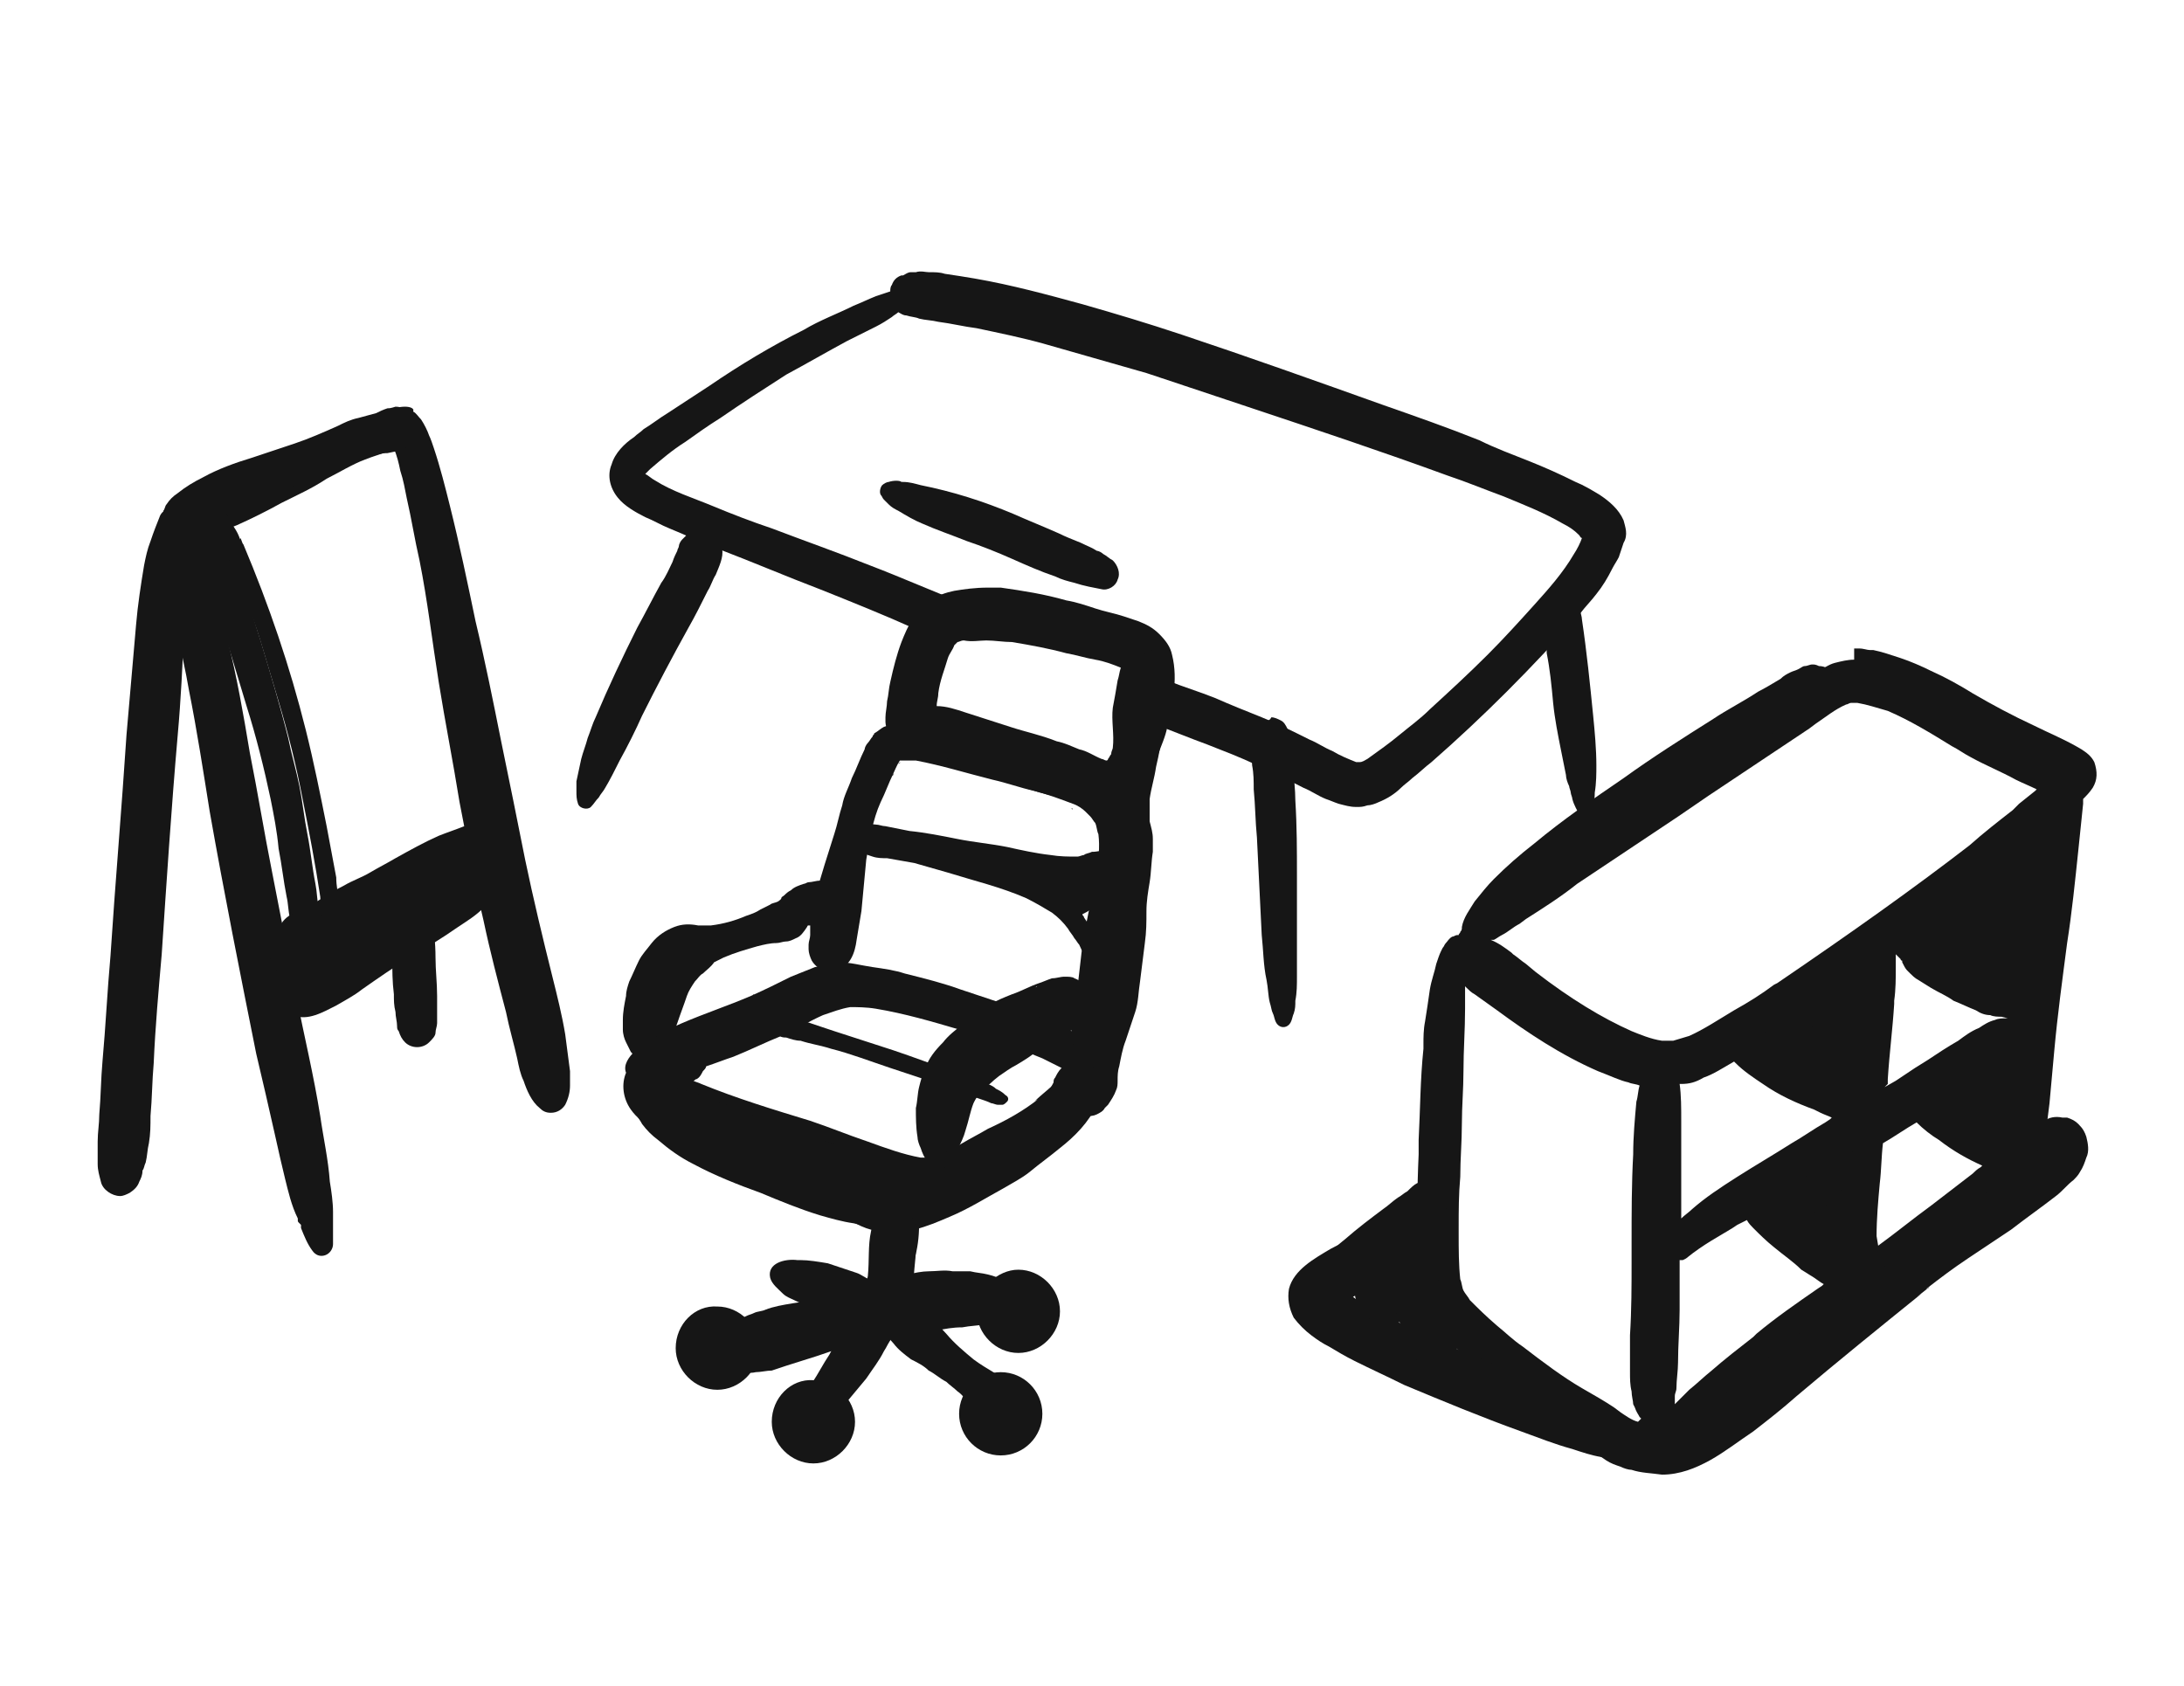 <?xml version="1.0" encoding="utf-8"?>
<!-- Generator: Adobe Illustrator 26.0.1, SVG Export Plug-In . SVG Version: 6.00 Build 0)  -->
<svg version="1.1" id="Calque_1" xmlns="http://www.w3.org/2000/svg" xmlns:xlink="http://www.w3.org/1999/xlink" x="0px" y="0px"
	 viewBox="0 0 136.4 105.3" style="enable-background:new 0 0 136.4 105.3;" xml:space="preserve">
<style type="text/css">
	.st0{fill:#161616;}
</style>
<path class="st0" d="M97.2,36.9c-0.3,0-0.5,0.2-0.7,0.4c-0.6,0.6-0.2,1.4-0.1,2.1c0.1,0.5,0.2,1,0.2,1.4c0.2,1,0.3,2,0.4,3.1
	c0.1,1,0.3,2,0.5,3c0.1,0.5,0.2,1,0.3,1.5c0,0.2,0.1,0.5,0.2,0.7c0,0.1,0.1,0.3,0.1,0.4c0,0.1,0.1,0.3,0.1,0.4
	c0.1,0.4,0.3,0.7,0.5,1.1c0.2,0.2,0.5,0.2,0.6-0.1c0.2-0.4,0.3-0.9,0.3-1.4c0.1-0.6,0.1-1.2,0.1-1.7c0-1-0.1-2.1-0.2-3.1
	c-0.2-2-0.4-4-0.7-6c0-0.2-0.1-0.4-0.1-0.6c0-0.2-0.1-0.4-0.2-0.5c-0.1-0.1-0.1-0.2-0.2-0.4c-0.2-0.2-0.4-0.3-0.6-0.4
	c-0.1,0-0.2-0.1-0.3-0.1C97.4,36.9,97.3,36.9,97.2,36.9z"/>
<path class="st0" d="M101.4,32.5c-0.3-0.7-0.9-1.2-1.5-1.6c-0.5-0.3-1-0.6-1.5-0.8c-1-0.5-1.9-0.9-2.9-1.3c-1-0.4-2.1-0.8-3.1-1.3
	c-2-0.8-4-1.5-6-2.2c-4.2-1.5-8.4-3-12.6-4.4c-2.1-0.7-4.1-1.3-6.2-1.9c-2.2-0.6-4.4-1.2-6.7-1.6c-0.6-0.1-1.2-0.2-1.9-0.3
	c-0.3-0.1-0.6-0.1-1-0.1c-0.2,0-0.5-0.1-0.8,0c-0.1,0-0.2,0-0.3,0c-0.2,0-0.3,0.1-0.5,0.2c0,0-0.1,0-0.1,0c-0.3,0.1-0.5,0.3-0.6,0.6
	c-0.1,0.1-0.1,0.3-0.1,0.4c-0.3,0.1-0.6,0.2-0.9,0.3c-0.5,0.2-0.9,0.4-1.4,0.6c-1,0.5-2.1,0.9-3.1,1.5c-2,1-4,2.2-5.9,3.5
	c-0.9,0.6-1.7,1.1-2.6,1.7c-0.5,0.3-1,0.7-1.5,1c-0.2,0.2-0.4,0.3-0.6,0.5c-0.6,0.4-1.2,1-1.4,1.7c-0.3,0.7-0.1,1.5,0.4,2.1
	c0.4,0.5,1.1,0.9,1.7,1.2c0.5,0.2,1,0.5,1.5,0.7c1,0.4,2,0.9,3.1,1.3c2.1,0.8,4.2,1.7,6.3,2.5c2,0.8,4,1.6,6,2.5
	c0.2,0.1,0.5,0.2,0.7,0.3c0.8-0.9,1.9-1.6,3.1-1.6c-0.2-0.1-0.3-0.1-0.5-0.2c-2.1-0.8-4.1-1.7-6.2-2.5c-2-0.8-4-1.5-6.1-2.3
	c-1.2-0.4-2.5-0.9-3.7-1.4c-1.2-0.5-2.5-0.9-3.6-1.6c-0.2-0.1-0.4-0.3-0.6-0.4l0,0c0.1-0.1,0.2-0.2,0.3-0.3c0.7-0.6,1.4-1.2,2.2-1.7
	c0.7-0.5,1.4-1,2.2-1.5c1.3-0.9,2.7-1.8,4.1-2.7c1.3-0.7,2.5-1.4,3.8-2.1c0.6-0.3,1.2-0.6,1.8-0.9c0.4-0.2,0.7-0.4,1-0.6
	c0.1-0.1,0.3-0.2,0.4-0.3c0.2,0.1,0.3,0.2,0.5,0.2c0.3,0.1,0.6,0.1,0.8,0.2c0.4,0.1,0.8,0.1,1.2,0.2c0.8,0.1,1.6,0.3,2.4,0.4
	c1.4,0.3,2.9,0.6,4.3,1c2.1,0.6,4.2,1.2,6.3,1.8c2.1,0.7,4.2,1.4,6.3,2.1c4.2,1.4,8.4,2.8,12.5,4.3c1.2,0.4,2.4,0.9,3.5,1.3
	c1.2,0.5,2.5,1,3.7,1.7c0.4,0.2,0.7,0.4,1,0.7c0.1,0.1,0.1,0.2,0.2,0.2v0c-0.1,0.3-0.3,0.7-0.5,1c-0.7,1.2-1.6,2.2-2.5,3.2
	c-0.9,1-1.9,2.1-2.9,3.1c-1.2,1.2-2.4,2.3-3.6,3.4c-0.6,0.6-1.3,1.1-1.9,1.6c-0.6,0.5-1.3,1-2,1.5c-0.2,0.1-0.3,0.2-0.5,0.2
	c0,0-0.1,0-0.1,0c0,0-0.1,0-0.1,0c-0.5-0.2-1-0.4-1.5-0.7c-0.5-0.2-0.9-0.5-1.4-0.7c-1-0.5-2-1-3-1.4c-1-0.4-2-0.8-2.9-1.2
	c-1-0.4-2-0.7-3-1.1c-0.6-0.2-1.3-0.5-1.9-0.7c0.6,0.9,0.9,1.9,1,3.2c0,0.1,0,0.1,0,0.2c1.1,0.4,2.3,0.9,3.4,1.3
	c1,0.4,2.1,0.8,3.1,1.3c1,0.4,1.9,0.9,2.9,1.4c0.5,0.2,0.9,0.5,1.4,0.7c0.3,0.1,0.5,0.2,0.8,0.3c0.4,0.1,0.7,0.2,1.1,0.2
	c0.3,0,0.4,0,0.7-0.1c0.2,0,0.5-0.1,0.7-0.2c0.5-0.2,1-0.5,1.4-0.9c0.2-0.2,0.5-0.4,0.7-0.6c0.4-0.3,0.8-0.7,1.2-1
	c1.6-1.4,3.2-2.9,4.7-4.4c1.6-1.6,3.1-3.2,4.6-4.9c0.3-0.4,0.7-0.8,1-1.2c0.4-0.5,0.7-1,1-1.6c0.1-0.2,0.3-0.5,0.4-0.7
	c0.1-0.3,0.2-0.6,0.3-0.9C101.7,33.4,101.5,32.9,101.4,32.5z"/>
<path class="st0" d="M65.8,21.4l0.2,0C66,21.5,65.9,21.4,65.8,21.4z"/>
<path class="st0" d="M99.2,33.4C99.2,33.5,99.2,33.5,99.2,33.4L99.2,33.4z"/>
<path class="st0" d="M98.7,34.6L98.7,34.6L98.7,34.6z"/>
<path class="st0" d="M40.5,29.4L40.5,29.4C40.5,29.4,40.5,29.4,40.5,29.4z"/>
<path class="st0" d="M93.6,40.7c-0.1,0.1-0.1,0.1-0.2,0.2C93.5,40.8,93.5,40.7,93.6,40.7z"/>
<path class="st0" d="M42.9,33.4c-0.1,0.1-0.2,0.2-0.3,0.3c-0.1,0.1-0.2,0.3-0.2,0.4c0,0.1-0.1,0.2-0.1,0.3c-0.1,0.2-0.2,0.4-0.3,0.7
	c-0.2,0.4-0.4,0.9-0.7,1.3c-0.5,0.9-1,1.9-1.5,2.8c-0.9,1.8-1.8,3.7-2.6,5.6c-0.2,0.4-0.3,0.8-0.5,1.3c-0.1,0.4-0.3,0.9-0.4,1.3
	c-0.1,0.5-0.2,0.9-0.3,1.4c0,0.2,0,0.4,0,0.6c0,0.3,0,0.5,0.1,0.8c0.1,0.3,0.6,0.4,0.8,0.2c0.2-0.2,0.3-0.4,0.5-0.6
	c0.1-0.2,0.3-0.4,0.4-0.6c0.3-0.5,0.6-1.1,0.9-1.7c0.5-0.9,1-1.9,1.4-2.8c0.9-1.8,1.9-3.7,2.9-5.5c0.4-0.7,0.8-1.5,1.2-2.3
	c0.2-0.3,0.3-0.7,0.5-1c0.2-0.5,0.5-1.1,0.4-1.6c-0.1-0.5-0.4-0.9-0.8-1.1c-0.1,0-0.2-0.1-0.3-0.1C43.5,33.1,43.2,33.2,42.9,33.4z"
	/>
<path class="st0" d="M81.1,54.8c0-0.1,0-0.2,0-0.3C81.1,54.6,81.1,54.7,81.1,54.8z M81.1,55.5c0-0.1,0-0.1,0-0.2
	C81.1,55.3,81.1,55.4,81.1,55.5z M81.1,56.2l0,0.1C81.1,56.2,81.1,56.2,81.1,56.2L81.1,56.2z M79.1,45c-0.2,0-0.4,0.1-0.6,0.2
	c-0.3,0.2-0.4,0.5-0.5,0.8c-0.1,0.4,0,0.7,0.1,1c0,0.3,0.1,0.5,0.1,0.8c0.1,0.5,0.1,1,0.1,1.5c0.1,1,0.1,2,0.2,3
	c0.1,2,0.2,4.1,0.3,6.1c0.1,0.9,0.1,1.9,0.3,2.8c0.1,0.5,0.1,1,0.2,1.4c0.1,0.3,0.1,0.5,0.2,0.7c0.1,0.2,0.1,0.5,0.3,0.7
	c0.2,0.2,0.5,0.2,0.7,0c0.2-0.2,0.2-0.5,0.3-0.7c0.1-0.3,0.1-0.5,0.1-0.8c0.1-0.5,0.1-1,0.1-1.5c0-1.1,0-2.2,0-3.3l0,0
	c0-0.1,0-0.1,0-0.2l0-0.1v0c0-0.2,0-0.3,0-0.5v0c0,0,0,0,0,0l0-0.1c0,0,0,0.1,0,0.1c0-0.3,0-0.6,0-0.9c0,0,0,0.1,0,0.1
	c0-0.1,0-0.1,0-0.2l0-0.1l0,0.1c0-0.2,0-0.4,0-0.6c0,0,0,0.1,0,0.1c0-0.1,0-0.2,0-0.3l0,0.3c0-0.3,0-0.5,0-0.8l0,0.1
	c0-1.6,0-3.1-0.1-4.7c0-0.7-0.1-1.3-0.1-2c0-0.4-0.1-0.7-0.1-1.1c-0.1-0.5-0.1-1-0.3-1.4c-0.1-0.2-0.2-0.4-0.4-0.5
	c-0.2-0.1-0.4-0.2-0.6-0.2C79.3,45,79.2,45,79.1,45z"/>
<path class="st0" d="M55.5,30.1c-0.1,0-0.3,0.1-0.4,0.2c-0.1,0.1-0.2,0.4-0.1,0.6c0.1,0.1,0.1,0.2,0.2,0.3c0.1,0.1,0.2,0.2,0.3,0.3
	c0.2,0.2,0.4,0.3,0.6,0.4c0.5,0.3,1,0.6,1.5,0.8c0.9,0.4,1.8,0.7,2.8,1.1c0.9,0.3,1.9,0.7,2.8,1.1c0.9,0.4,1.8,0.8,2.7,1.1
	c0.4,0.2,0.8,0.3,1.2,0.4c0.6,0.2,1.2,0.3,1.7,0.4c0.4,0.1,0.9-0.2,1-0.6c0.2-0.4,0-0.9-0.3-1.2c-0.2-0.1-0.4-0.3-0.6-0.4
	c-0.1-0.1-0.3-0.2-0.4-0.2c-0.3-0.2-0.6-0.3-1-0.5c-0.5-0.2-1-0.4-1.4-0.6c-0.9-0.4-1.9-0.8-2.8-1.2c-1.9-0.8-3.8-1.4-5.8-1.8
	c-0.4-0.1-0.7-0.2-1.1-0.2l-0.1,0C56.2,30,55.8,30,55.5,30.1z"/>
<path class="st0" d="M102.1,89.1L102.1,89.1L102.1,89.1L102.1,89.1z M95.1,84.1L95.1,84.1L95.1,84.1z M95.1,84.1
	C95.1,84.1,95.1,84.1,95.1,84.1C95.1,84.1,95.1,84.1,95.1,84.1z M108.2,76.7l0.3-0.2l0.6-0.3c0.1,0.2,0.3,0.4,0.4,0.5
	c0.4,0.4,0.8,0.8,1.3,1.2c0.6,0.5,1.2,0.9,1.7,1.4c0.3,0.2,0.5,0.3,0.8,0.5c0.3,0.2,0.4,0.3,0.6,0.4l-0.1,0.1l-0.3,0.2
	c-1.3,0.9-2.6,1.8-3.8,2.8l-0.2,0.2c-0.9,0.7-1.8,1.4-2.6,2.1c-0.5,0.4-0.9,0.8-1.4,1.2c-0.3,0.3-0.6,0.6-0.9,0.9c0,0,0,0,0,0l0,0
	c0-0.1,0-0.1,0-0.2l0-0.1l0-0.2c0-0.2,0.1-0.3,0.1-0.5c0-0.5,0.1-1.1,0.1-1.6c0-1.1,0.1-2.2,0.1-3.3l0-2.2l0-0.9c0,0,0.1,0,0.1,0h0
	c0,0,0.1,0,0.1,0l0.2-0.1l0,0C106.4,77.7,107.4,77.2,108.2,76.7z M114.6,73.2c0,0.1,0,0.2,0,0.3c-0.1,0.7-0.1,1.5-0.1,2.2
	c0,0.4,0,0.8-0.1,1.1l-0.2-0.1l-0.5-0.3c-0.4-0.2-0.7-0.4-1.1-0.7c-0.4-0.3-0.9-0.5-1.4-0.7c0.1-0.1,0.2-0.1,0.4-0.2
	C112.5,74.3,113.6,73.8,114.6,73.2z M117.2,77.2c0-1.1,0.1-2.2,0.2-3.3c0.1-0.8,0.1-1.7,0.2-2.5c0.7-0.4,1.4-0.9,2.1-1.3
	c0.4,0.4,0.9,0.8,1.4,1.1c0.9,0.7,1.8,1.2,2.7,1.6l-0.1,0.1c-0.2,0.1-0.4,0.3-0.5,0.4l-1.3,1l-1.3,1c-1.1,0.8-2.2,1.7-3.3,2.5
	L117.2,77.2z M106.4,67.3c0.6-0.2,1.2-0.6,1.9-1l0.1,0.1c0.5,0.5,1.1,0.9,1.7,1.3c1,0.7,2.1,1.2,3.2,1.6l0.4,0.2
	c0.2,0.1,0.5,0.2,0.7,0.3l-0.1,0.1l-0.3,0.2c-0.7,0.4-1.4,0.9-2.1,1.3c-1.1,0.7-2.3,1.4-3.4,2.1c-1.1,0.7-2,1.3-2.8,2
	c-0.2,0.2-0.5,0.4-0.7,0.6l0-1.4c0-1.6,0-3.2,0-4.7c0-0.8,0-1.6-0.1-2.3l0.1,0C105.5,67.7,105.9,67.6,106.4,67.3z M111.2,65
	L111.2,65L111.2,65c0,0.1,0,0.2,0,0.3l0,0l-0.1-0.1l-0.2-0.1l0.1,0C111,65.1,111.1,65,111.2,65z M95.1,84.1
	c-0.6-0.4-1.1-0.9-1.6-1.3c-0.7-0.6-1.2-1.1-1.7-1.6c-0.1-0.2-0.3-0.4-0.4-0.6c-0.1-0.2-0.1-0.5-0.2-0.7c-0.1-0.9-0.1-1.9-0.1-2.8
	l0-0.4c0-1.1,0-2.1,0.1-3.2c0-1.1,0.1-2.2,0.1-3.3c0-1.1,0.1-2.2,0.1-3.3c0-1.3,0.1-2.6,0.1-3.9l0-0.3c0-0.4,0-0.7,0-1.1l0.1,0.1
	c0.1,0.1,0.3,0.3,0.5,0.4l0.7,0.5l0.7,0.5c1.9,1.4,4,2.8,6.3,3.8c0.8,0.3,1.4,0.6,1.9,0.7c0.2,0.1,0.5,0.1,0.7,0.2
	c-0.1,0.3-0.1,0.7-0.2,1c-0.1,1.1-0.2,2.2-0.2,3.3c-0.1,1.8-0.1,3.7-0.1,5.5l0,1.1c0,1.6,0,3.1-0.1,4.7c0,0.8,0,1.6,0,2.3
	c0,0.4,0,0.8,0.1,1.2c0,0.3,0.1,0.6,0.1,0.8l0.1,0.2c0.1,0.3,0.2,0.4,0.3,0.6l0.1,0.1c-0.1,0.1-0.1,0.1-0.2,0.2
	c-0.4-0.1-0.8-0.4-1.1-0.6l-0.4-0.3c-0.6-0.4-1.3-0.8-2-1.2C97.6,86,96.4,85.1,95.1,84.1L95.1,84.1z M117.9,67.7l0-0.3
	c0.1-1.6,0.3-3.1,0.4-4.7l0-0.2c0.1-0.7,0.1-1.4,0.1-2.1l0-0.2c0-0.2,0-0.4,0-0.7c0,0,0,0,0,0.1c0.1,0.1,0.2,0.2,0.3,0.3
	c0,0,0,0.1,0.1,0.1l0,0.1c0.1,0.2,0.2,0.4,0.3,0.5l0.1,0.1l0.1,0.1c0.1,0.1,0.3,0.3,0.5,0.4c0.3,0.2,0.5,0.3,0.8,0.5
	c0.5,0.3,1,0.5,1.4,0.8c0.5,0.2,0.9,0.4,1.4,0.6c0.3,0.2,0.6,0.3,0.9,0.3c0.2,0.1,0.5,0.1,0.7,0.1l0.4,0.1l0,0l-0.1,0
	c-0.2,0-0.5,0-0.7,0.1c-0.4,0.1-0.7,0.3-1,0.5c-0.5,0.2-0.9,0.5-1.3,0.8c-0.7,0.4-1.3,0.8-1.9,1.2l-0.8,0.5l-1.2,0.8l-0.7,0.4
	L117.9,67.7z M93.3,58.7c0.2-0.1,0.3-0.2,0.5-0.3c0.4-0.2,0.7-0.5,1.1-0.7l0.4-0.3c1.1-0.7,2.2-1.4,3.2-2.2c2.1-1.4,4.2-2.8,6.3-4.2
	l1.9-1.3c1.2-0.8,2.4-1.6,3.6-2.4c0.9-0.6,1.8-1.2,2.7-1.8l0.4-0.3c0.6-0.4,1.2-0.9,1.9-1.2c0.1,0,0.2-0.1,0.3-0.1
	c0.1,0,0.1,0,0.2,0c0.1,0,0.2,0,0.2,0c0.6,0.1,1.2,0.3,1.9,0.5c1.4,0.6,2.7,1.4,4,2.2c0.4,0.2,0.8,0.5,1.2,0.7
	c0.9,0.5,1.9,0.9,2.8,1.4c0.4,0.2,0.9,0.4,1.3,0.6l0,0l-0.1,0.1l-1,0.8l-0.4,0.4c-0.9,0.7-1.8,1.4-2.7,2.2c-3.5,2.7-7.3,5.4-12,8.6
	l-0.2,0.1c-0.8,0.6-1.6,1.1-2.5,1.6c-1,0.6-1.9,1.2-2.8,1.6c-0.3,0.1-0.7,0.2-1,0.3c-0.1,0-0.2,0-0.3,0c-0.1,0-0.3,0-0.4,0
	c-0.7-0.1-1.4-0.4-1.9-0.6c-1.8-0.8-3.8-2-6-3.7l-0.6-0.5c-0.3-0.2-0.5-0.4-0.8-0.6l-0.1-0.1c-0.4-0.3-0.8-0.6-1.3-0.8l0.1,0
	L93.3,58.7z M115.8,41.2c-0.4,0-0.8,0.1-1.2,0.2c-0.4,0.1-0.8,0.4-1,0.5c-0.4,0.3-0.9,0.6-1.3,0.8l-0.1,0.1c-1.3,0.9-2.7,1.8-4,2.7
	c-2.7,1.8-5.6,3.8-8.3,5.7c-1.5,1.1-3.1,2.2-4.7,3.4c-0.7,0.6-1.4,1.1-2.1,1.7c-0.4,0.3-0.7,0.6-1.1,0.9c-0.1,0.1-0.2,0.2-0.3,0.4
	l-0.1,0.1c-0.1,0.1-0.1,0.2-0.2,0.2c-0.1,0.1-0.1,0.2-0.2,0.3c0,0.1-0.1,0.1-0.1,0.2c0,0,0,0-0.1,0l0,0l0,0c0,0,0,0,0,0
	c-0.1,0-0.2,0.1-0.3,0.1c-0.2,0.1-0.3,0.3-0.4,0.4c-0.1,0.1-0.1,0.2-0.2,0.3l-0.1,0.2c-0.1,0.2-0.2,0.5-0.3,0.8
	c-0.1,0.5-0.3,1-0.4,1.6c-0.1,0.7-0.2,1.4-0.3,2c-0.1,0.5-0.1,1-0.1,1.4l0,0.3c-0.2,1.9-0.2,3.8-0.3,5.7l0,0.9
	c-0.1,2.1-0.1,4.3-0.1,6.6c0,0.8,0,1.7,0.2,2.5c0.2,0.8,0.7,1.5,1.1,1.9c0.2,0.2,0.4,0.4,0.6,0.6c0.7,0.7,1.5,1.3,2.5,2.2
	c0.8,0.7,1.7,1.3,2.7,2c0.7,0.5,1.5,1,2.2,1.4c0.5,0.3,0.9,0.5,1.3,0.8c0.2,0.2,0.5,0.3,0.7,0.5l0.5,0.3c0.6,0.4,1.1,0.8,1.8,0.9
	c0.2,0,0.3,0.1,0.5,0.1h0c0.3,0,0.5,0,0.7-0.1c0.4-0.1,0.7-0.3,1-0.6c0.2-0.1,0.3-0.3,0.4-0.5c0.1-0.2,0.2-0.4,0.3-0.6
	c0-0.2,0.1-0.4,0.1-0.6c0.2-0.1,0.4-0.2,0.7-0.3c0.4-0.2,0.8-0.4,1.1-0.7l0.3-0.2c0.8-0.5,1.6-1.1,2.4-1.6l0.2-0.2
	c1.9-1.3,3.8-2.6,5.6-3.9c2.1-1.5,3.8-2.7,5.4-3.9c0.9-0.7,1.8-1.4,2.7-2l0.6-0.5c0.6-0.5,1.3-1,2-1.5c0.3-0.2,0.5-0.3,0.8-0.5
	l0.2-0.1c0.3-0.2,0.6-0.3,0.8-0.6c0.2-0.2,0.3-0.4,0.4-0.7c0.1-0.4,0.1-0.8-0.2-1.2c-0.1-0.2-0.2-0.3-0.4-0.4c0-0.2,0.1-0.5,0.1-0.7
	l0.1-0.8l0.1-0.8c0.1-1.1,0.2-2.2,0.3-3.3c0.2-2.2,0.5-4.4,0.8-6.7c0.3-1.9,0.5-3.9,0.7-5.8c0.1-1,0.2-1.9,0.3-2.9l0-0.3
	c0.2-0.2,0.4-0.4,0.6-0.7c0.3-0.5,0.3-1,0.1-1.6c-0.2-0.4-0.5-0.6-0.8-0.8c-1-0.6-2-1-3-1.5c-1.3-0.6-2.6-1.3-3.8-2
	c-0.8-0.5-1.7-1-2.6-1.4c-0.6-0.3-1.3-0.6-1.9-0.8c-0.6-0.2-1.2-0.4-1.7-0.5l-0.2,0c-0.2,0-0.4-0.1-0.7-0.1H115.8z"/>
<path class="st0" d="M110.6,75.3c0,1.1,0.9,2.1,2.1,2.1c1.1,0,2.1-0.9,2.1-2.1s-0.9-2.1-2.1-2.1C111.6,73.3,110.6,74.2,110.6,75.3z"
	/>
<path class="st0" d="M113.7,73.6c-0.6,0.3-0.5,0.9-0.6,1.5c0,0.2,0,0.4,0,0.7c0,0.1,0.1,0.2,0.1,0.3v0c0,0.3,0,0.6,0.1,0.9
	c0,0.3,0.3,0.7,0.5,0.9c0.2,0.1,0.3,0.2,0.5,0.3c0.2,0,0.4,0,0.6,0c0.6-0.2,0.8-0.8,0.9-1.3c0-0.3,0.1-0.6,0.1-0.9
	c0-0.2,0-0.4,0-0.6c0-0.1,0-0.2,0-0.4c0-0.1,0-0.1,0-0.2c0-0.2-0.1-0.3-0.1-0.5c-0.1-0.3-0.3-0.5-0.6-0.6c-0.1,0-0.3,0-0.4,0
	c-0.1-0.1-0.2-0.1-0.3-0.1c-0.1,0-0.2,0-0.3,0C114,73.4,113.8,73.5,113.7,73.6z"/>
<path class="st0" d="M114.9,71.7c-0.1,0.1-0.2,0.1-0.3,0.2c-0.1,0.1-0.2,0.2-0.2,0.4c-0.2,0.3-0.1,0.7,0.1,1
	c0.1,0.2,0.4,0.2,0.6,0.2c0.2,0,0.4-0.1,0.6-0.2c0.1-0.1,0.2-0.2,0.3-0.3c0.1-0.1,0.1-0.2,0.1-0.3c0.1-0.3,0-0.6-0.2-0.8
	c-0.2-0.2-0.3-0.2-0.5-0.2C115.2,71.6,115,71.7,114.9,71.7z"/>
<path class="st0" d="M114.9,71.6c-0.2,0.1-0.5,0.2-0.7,0.3c-0.2,0.1-0.4,0.3-0.5,0.4c-0.3,0.3-0.5,0.6-0.7,0.9
	c-0.2,0.3-0.4,0.6-0.5,0.9c-0.1,0.3-0.2,0.7-0.2,1c0.1,0.4,0.6,0.7,1,0.6c0.6-0.2,1-0.7,1.4-1.1c0.3-0.3,0.5-0.5,0.7-0.8
	c0.1-0.1,0.2-0.2,0.2-0.4c0-0.1,0.1-0.1,0.1-0.2c0.1-0.2,0.1-0.4,0.1-0.6c0-0.1,0-0.2,0-0.2c0-0.2-0.1-0.5-0.3-0.7
	c-0.2-0.2-0.4-0.3-0.7-0.3C115,71.6,115,71.6,114.9,71.6z"/>
<path class="st0" d="M112.3,62.8c-0.3,0.1-0.5,0.2-0.8,0.3c-0.2,0.1-0.4,0.3-0.6,0.4c-0.1,0.1-0.3,0.3-0.4,0.5
	c0,0.1-0.1,0.1-0.1,0.2c-0.1,0.1-0.1,0.3-0.2,0.4c0-0.1,0.1-0.1,0.1-0.2c-0.1,0.2-0.1,0.2-0.1,0.4v0.1c0,0.2,0.1,0.3,0.2,0.4
	c0,0,0,0,0.1,0.1c0,0,0.1,0,0.1,0.1l0,0l0,0l0,0c0.1,0,0.2,0,0.4,0c0.3,0,0.6-0.1,0.9-0.2c0.2-0.1,0.4-0.2,0.6-0.4
	c0.1-0.1,0.2-0.2,0.3-0.3c0.2-0.1,0.3-0.4,0.4-0.6c0.2-0.3,0.2-0.7,0-0.9c-0.2-0.3-0.5-0.5-0.8-0.5
	C112.4,62.8,112.4,62.8,112.3,62.8z"/>
<path class="st0" d="M113.2,41.5c-0.2,0-0.3,0.1-0.5,0.1c-0.1,0-0.2,0.1-0.4,0.2c-0.2,0.1-0.3,0.1-0.5,0.2c-0.2,0.1-0.4,0.2-0.6,0.4
	c-0.5,0.3-1,0.6-1.4,0.8c-0.9,0.6-1.9,1.1-2.8,1.7c-1.9,1.2-3.8,2.4-5.6,3.7c-1.9,1.3-3.8,2.6-5.6,4.1c-0.9,0.7-1.7,1.4-2.5,2.2
	c-0.4,0.4-0.8,0.9-1.2,1.4c-0.3,0.5-0.7,1-0.8,1.6c0,0.2,0,0.3,0,0.5c0.1,0.3,0.4,0.5,0.7,0.4c0.3-0.1,0.5-0.2,0.7-0.4
	c0.2-0.2,0.4-0.3,0.6-0.5c0.4-0.3,0.7-0.6,1.1-0.9c0.8-0.7,1.6-1.3,2.4-1.9c-0.1,0.1-0.2,0.1-0.2,0.2c1.7-1.3,3.5-2.6,5.3-3.8
	c1.9-1.2,3.7-2.5,5.6-3.7c1.1-0.7,2.2-1.4,3.3-2.1c0.5-0.3,1.1-0.7,1.6-1c0.3-0.1,0.5-0.3,0.8-0.4c0.1-0.1,0.3-0.2,0.4-0.3
	c0.3-0.2,0.5-0.4,0.7-0.6c0.3-0.3,0.4-0.9,0.2-1.3c-0.2-0.3-0.5-0.5-0.9-0.5C113.4,41.5,113.3,41.5,113.2,41.5z"/>
<path class="st0" d="M86.9,75.9c-0.2,0.1-0.5,0.2-0.7,0.4c-0.5,0.2-1,0.5-1.5,0.8c-0.5,0.3-1,0.6-1.6,0.9c-1,0.6-2.3,1.3-2.6,2.5
	c-0.1,0.6,0,1.2,0.3,1.8c0.3,0.4,0.7,0.8,1.1,1.1c0.4,0.3,0.7,0.5,1.1,0.7c0.5,0.3,1,0.6,1.6,0.9c1,0.5,2.1,1,3.1,1.5
	c2.4,1,4.8,2,7.3,2.9c1.1,0.4,2.1,0.8,3.2,1.1c0.6,0.2,1.2,0.4,1.8,0.5c0.4,0.1,0.7,0.1,1.1,0.1c0.1,0,0.3,0,0.4,0
	c0.3,0,0.7-0.1,0.9-0.3c0,0,0,0,0.1-0.1c0.2-0.2,0.3-0.5,0.2-0.7c-0.1-0.2-0.1-0.3-0.3-0.5c-0.1-0.1-0.2-0.2-0.4-0.4
	c-0.2-0.2-0.4-0.3-0.6-0.4c-0.4-0.2-0.8-0.4-1.3-0.6c-1-0.5-2-0.9-3-1.3c-1.8-0.8-3.7-1.5-5.5-2.3c-1.3-0.5-2.5-1.1-3.8-1.7
	c-0.7-0.3-1.3-0.7-2-1c-0.5-0.2-0.9-0.5-1.3-0.8c0.7-0.4,1.4-0.8,2.1-1.2c0.4-0.2,0.8-0.5,1.2-0.7c0.5-0.3,1.3-0.6,1.5-1.2
	c0-0.1,0.1-0.2,0.1-0.3c0.1-0.2,0.1-0.5,0-0.7c-0.1-0.5-0.5-0.8-1-1c-0.2,0-0.3-0.1-0.5-0.1C87.7,75.6,87.3,75.7,86.9,75.9z"/>
<path class="st0" d="M86.5,75.5C86.5,75.4,86.5,75.4,86.5,75.5L86.5,75.5z M86.3,75.6L86.3,75.6l0.2-0.1
	C86.4,75.5,86.4,75.5,86.3,75.6z M88.5,73.9c-0.2,0.1-0.4,0.3-0.6,0.5c-0.2,0.1-0.4,0.3-0.6,0.4c-0.3,0.2-0.6,0.5-0.9,0.7
	c-0.8,0.6-1.6,1.2-2.4,1.9c-0.4,0.3-0.8,0.7-1.2,1.2c-0.1,0.1-0.1,0.2-0.2,0.3c0,0-0.1,0.1-0.1,0.2c0,0.1-0.1,0.2-0.1,0.2
	c0,0.2-0.1,0.3,0,0.5c0,0.2,0.2,0.3,0.3,0.4c0.3,0.1,0.7,0,1-0.2c0.4-0.1,0.7-0.3,1.1-0.5c0.7-0.4,1.4-0.8,2-1.2
	c0.6-0.4,1.1-0.8,1.7-1.2c0.3-0.2,0.6-0.4,0.9-0.6c0.2-0.2,0.4-0.3,0.6-0.5c0.1-0.1,0.2-0.2,0.3-0.4c0.1-0.2,0.1-0.4,0.2-0.7
	c0-0.3-0.1-0.6-0.3-0.7c-0.2-0.2-0.5-0.3-0.7-0.3c0,0-0.1,0-0.1,0C89,73.7,88.8,73.8,88.5,73.9z"/>
<path class="st0" d="M84.6,80.6c0,1.1,0.9,2.1,2.1,2.1c1.1,0,2.1-0.9,2.1-2.1c0-1.1-0.9-2.1-2.1-2.1C85.5,78.6,84.6,79.5,84.6,80.6z
	"/>
<path class="st0" d="M87.8,78.5c-0.1,0.1-0.2,0.1-0.3,0.2c-0.1,0.1-0.1,0.2-0.2,0.3c-0.1,0.2-0.2,0.4-0.2,0.5
	c-0.1,0.3-0.1,0.5-0.1,0.8c0,0.2,0,0.4,0,0.6c0,0.3,0.1,0.7,0.2,1c0.1,0.4,0.2,0.7,0.4,1.1c0,0.1,0.1,0.3,0.1,0.4
	c0.1,0.3,0.2,0.6,0.3,0.8c0,0,0,0.1,0,0.1c0,0.2,0.1,0.3,0.2,0.4c0,0,0.1,0.1,0.1,0.1c0.2,0.2,0.5,0.4,0.7,0.4
	c0.6,0.2,1.2,0,1.6-0.4c0.3-0.3,0.5-0.7,0.5-1.2c0-0.2,0-0.4-0.1-0.6c0-0.2-0.1-0.3-0.1-0.5c-0.1-0.2-0.1-0.4-0.2-0.6
	c0-0.1-0.1-0.3-0.1-0.4c-0.1-0.4-0.3-0.7-0.4-1.1c-0.1-0.2-0.3-0.4-0.5-0.5c-0.1-0.1-0.2-0.1-0.3-0.1c-0.2-0.4-0.3-0.9-0.7-1.3
	c-0.1-0.1-0.3-0.2-0.5-0.2C88,78.4,87.9,78.4,87.8,78.5z"/>
<path class="st0" d="M120.4,80.3L120.4,80.3L120.4,80.3z M102.7,88.9c0.1,0,0.1,0,0.2,0L102.7,88.9z M104.6,88.8
	c-0.1,0-0.1,0-0.2,0.1C104.5,88.9,104.5,88.9,104.6,88.8z M117.7,79.1c-0.1,0.1-0.2,0.1-0.2,0.2C117.6,79.2,117.6,79.1,117.7,79.1z
	 M127.2,70.9c0,0.2,0,0.3,0.1,0.5c0,0.1,0.1,0.2,0.1,0.3c-0.5,0.6-1.1,1.1-1.7,1.6c-1.3,1-2.6,1.9-3.9,2.8c-1.5,1-2.9,2.1-4.2,3.1
	c-0.1,0.1-0.3,0.2-0.4,0.3c-0.2,0.2-0.4,0.3-0.6,0.5l0,0c-1.5,1.2-3.1,2.4-4.6,3.6c-1.4,1.1-2.7,2.2-4.1,3.3l0.3-0.2
	c-1.1,0.8-2.1,1.6-3.4,2.2c-0.2,0.1-0.4,0.1-0.6,0.2c-0.5,0-1,0-1.5,0c-0.6-0.1-1.1-0.2-1.7-0.2c-0.3,0-0.6,0-0.9,0
	c-0.4,0-1,0.2-1,0.8c0,0.2,0,0.3,0.1,0.5c0.1,0.1,0.2,0.3,0.3,0.4c0.2,0.2,0.5,0.4,0.8,0.6c0.3,0.2,0.6,0.3,0.9,0.4
	c0.2,0.1,0.5,0.2,0.7,0.2c0.6,0.2,1.2,0.2,1.9,0.3c1.1,0,2.1-0.4,3-0.9c0.9-0.5,1.8-1.2,2.7-1.8c0.9-0.7,1.8-1.4,2.7-2.2
	c2.6-2.2,5.2-4.3,7.8-6.4l-0.3,0.2c0.3-0.2,0.5-0.4,0.8-0.6c-0.1,0-0.1,0.1-0.2,0.1c0.9-0.7,1.7-1.3,2.6-1.9
	c0.9-0.6,1.8-1.2,2.7-1.8c0.9-0.7,1.9-1.4,2.8-2.1c0.4-0.3,0.7-0.7,1.1-1c0.1-0.1,0.3-0.3,0.4-0.5c0.2-0.3,0.3-0.6,0.4-0.9
	c0.2-0.4,0.1-0.9,0-1.3c-0.1-0.3-0.2-0.5-0.5-0.8c-0.2-0.2-0.4-0.3-0.7-0.4c0,0,0,0,0,0c-0.1,0-0.2,0-0.3,0
	C127.9,69.6,127.2,70.2,127.2,70.9z"/>
<path class="st0" d="M48.6,56.3c-0.2,0.1-0.4,0.1-0.5,0.2c-0.2,0.1-0.4,0.2-0.6,0.3c-0.3,0.2-0.6,0.3-0.9,0.4
	c-0.7,0.3-1.4,0.5-2.2,0.6c-0.3,0-0.6,0-0.8,0c-0.5-0.1-1-0.1-1.5,0.1c-0.5,0.2-1,0.5-1.4,1c-0.3,0.4-0.6,0.7-0.8,1.1
	c-0.2,0.4-0.4,0.9-0.6,1.3c-0.1,0.3-0.2,0.6-0.2,0.9c-0.1,0.5-0.2,1-0.2,1.5c0,0.2,0,0.4,0,0.6c0,0.3,0.1,0.6,0.2,0.8
	c0.1,0.2,0.2,0.4,0.3,0.6c0.1,0.1,0.2,0.2,0.2,0.3c0.1,0.1,0.2,0.2,0.3,0.2c0.3,0.2,0.7,0.1,1,0c0.8-0.4,1.1-1.5,1.4-2.3
	c0.2-0.6,0.4-1.1,0.6-1.7c0.1-0.3,0.3-0.6,0.5-0.9c0.2-0.2,0.3-0.4,0.5-0.5c0.2-0.2,0.5-0.4,0.7-0.7c0.2-0.1,0.4-0.2,0.6-0.3
	c0.7-0.3,1.4-0.5,2.1-0.7c0.4-0.1,0.8-0.2,1.2-0.2c0.2,0,0.4-0.1,0.6-0.1c0.2,0,0.4-0.1,0.6-0.2c0.3-0.1,0.5-0.4,0.7-0.7
	c0.4-0.7,0-1.6-0.7-1.8c-0.2-0.1-0.4-0.1-0.6-0.1C48.8,56.2,48.7,56.2,48.6,56.3z"/>
<path class="st0" d="M64.8,61.6c0,0-0.1,0-0.1,0.1C64.7,61.6,64.7,61.6,64.8,61.6z M65.7,61.1c-0.3,0.1-0.5,0.2-0.8,0.3
	c-0.6,0.2-1.1,0.5-1.7,0.7c-0.5,0.2-1,0.4-1.5,0.7c-0.6,0.3-1.1,0.8-1.6,1.2c-0.4,0.3-0.9,0.7-1.2,1.1c-0.5,0.5-0.9,1-1.1,1.6
	c-0.2,0.4-0.3,0.8-0.4,1.2c-0.1,0.4-0.1,0.9-0.2,1.3c0,0.6,0,1.2,0.1,1.8c0,0.2,0.1,0.5,0.2,0.7c0.1,0.3,0.2,0.6,0.5,0.9
	c0.3,0.3,0.7,0.3,1,0.1c0.3-0.2,0.6-0.5,0.8-0.9c0.2-0.4,0.4-0.8,0.5-1.2c0.2-0.6,0.3-1.2,0.5-1.7c0.1-0.2,0.2-0.4,0.4-0.6
	c0.4-0.4,0.8-0.8,1.2-1.1c0.3-0.2,0.7-0.5,1.1-0.7c0.5-0.3,1-0.6,1.4-1c0.4-0.3,0.9-0.6,1.4-0.8c0.2-0.1,0.5-0.3,0.7-0.4
	c0.2-0.1,0.4-0.3,0.6-0.5c0.1-0.1,0.3-0.3,0.3-0.4c0.1-0.2,0.1-0.4,0.2-0.6c0.2-0.7-0.2-1.4-1-1.7C67,61,66.7,61,66.5,61
	C66.2,61,66,61.1,65.7,61.1z"/>
<path class="st0" d="M42.4,67.2L42.4,67.2L42.4,67.2L42.4,67.2z M66.4,67C66.4,67.1,66.4,67.1,66.4,67L66.4,67z M66.4,67
	c0,0,0,0.1,0,0.1C66.4,67.1,66.4,67,66.4,67z M54.7,63c1.8,0.3,3.5,0.8,5.2,1.3c1.8,0.5,3.5,1.1,5.2,1.8c0.4,0.2,0.8,0.4,1.2,0.6
	c0,0,0.1,0.1,0.1,0.1c0,0,0,0.1,0,0.1c-0.1,0.2-0.2,0.4-0.3,0.5c-0.4,0.5-1,0.9-1.5,1.4c0.1-0.1,0.2-0.1,0.3-0.2
	c-1,0.8-2.1,1.4-3.2,1.9c-0.5,0.3-1.1,0.6-1.6,0.9c-0.5,0.3-1,0.6-1.5,0.8c-0.1,0-0.3,0.1-0.4,0.1c-0.2,0-0.5,0-0.7,0
	c-1.1-0.2-2.2-0.6-3.3-1c-1.2-0.4-2.4-0.9-3.6-1.3c-2.3-0.7-4.6-1.4-6.8-2.3c-0.2-0.1-0.3-0.1-0.5-0.2c0.1,0,0.1-0.1,0.2-0.1
	c0.2-0.1,0.3-0.3,0.4-0.5c0.1-0.1,0.2-0.2,0.2-0.3c0.6-0.2,1.1-0.4,1.7-0.6c1-0.4,2-0.9,3-1.3c0.9-0.4,1.7-0.9,2.6-1.3
	c0.6-0.2,1.1-0.4,1.7-0.5C53.5,62.9,54.1,62.9,54.7,63z M47.1,62.1c0,0-0.1,0-0.1,0.1C47.1,62.1,47.1,62.1,47.1,62.1z M50.9,60.4
	c-0.5,0.2-1,0.4-1.5,0.6c-0.8,0.4-1.6,0.8-2.5,1.2c-1.4,0.6-2.9,1.1-4.3,1.7c-0.7,0.3-1.3,0.6-1.9,1c-0.4,0.2-0.8,0.5-1.1,0.8
	c-0.3,0.3-0.7,0.8-0.5,1.3c-0.3,0.7-0.2,1.6,0.3,2.3c0.7,1,2,1.5,3.1,2c1.3,0.5,2.6,0.9,3.9,1.3c1.4,0.4,2.8,0.8,4.2,1.2
	c1.3,0.4,2.5,0.8,3.8,1.1c0.8,0.2,1.5,0.4,2.3,0.4c0.5,0,1,0,1.5-0.1c0.6-0.1,1.1-0.3,1.6-0.6c0.6-0.3,1.2-0.7,1.7-1
	c0.5-0.3,1.1-0.6,1.6-0.9c1.2-0.7,2.4-1.5,3.4-2.4c0.2-0.2,0.4-0.4,0.7-0.6c0.3-0.3,0.5-0.6,0.8-0.9c0.3-0.4,0.5-0.9,0.7-1.3
	c0.1-0.4,0.1-0.9-0.1-1.3c-0.2-0.6-0.6-1-1.1-1.4c-0.6-0.5-1.4-0.8-2.1-1.1c-0.6-0.2-1.2-0.5-1.8-0.7c-1.2-0.4-2.4-0.8-3.6-1.2
	c-1.1-0.4-2.3-0.7-3.5-1c-0.6-0.2-1.3-0.3-2-0.4c-0.7-0.1-1.4-0.3-2.1-0.3c-0.1,0-0.2,0-0.3,0C51.9,60.2,51.4,60.3,50.9,60.4z"/>
<path class="st0" d="M55.5,48.8C55.5,48.8,55.5,48.8,55.5,48.8L55.5,48.8z M53.6,57.2L53.6,57.2c0,0,0-0.1,0-0.2
	C53.6,57.1,53.6,57.2,53.6,57.2z M53.6,57.5c0-0.1,0-0.1,0-0.2C53.6,57.3,53.6,57.4,53.6,57.5z M53.9,54c0,0.1,0,0.1,0,0.2
	C53.9,54.2,53.9,54.1,53.9,54z M66.9,50.5c0,0,0.1,0,0.1,0C67,50.6,66.9,50.5,66.9,50.5z M56,47.8C55.9,47.8,55.9,47.8,56,47.8
	C55.9,47.8,55.9,47.8,56,47.8z M56.3,47.6c-0.1,0-0.1,0.1-0.2,0.1C56.1,47.7,56.2,47.6,56.3,47.6z M56,45.2c-0.3,0-0.5,0.1-0.8,0.2
	c-0.2,0.1-0.4,0.3-0.6,0.4c0,0.1-0.1,0.1-0.1,0.2c-0.1,0.1-0.2,0.3-0.3,0.4c-0.1,0.1-0.2,0.3-0.2,0.4c-0.3,0.6-0.5,1.2-0.8,1.8
	c-0.2,0.6-0.5,1.1-0.6,1.7c-0.2,0.6-0.3,1.2-0.5,1.8c-0.2,0.6-0.4,1.3-0.6,1.9c-0.1,0.3-0.2,0.7-0.3,1c-0.2,0-0.5,0.1-0.7,0.1
	c-0.1,0-0.2,0.1-0.3,0.1c-0.3,0.1-0.6,0.2-0.8,0.4c-0.2,0.1-0.3,0.2-0.4,0.3c-0.1,0.1-0.2,0.1-0.2,0.2c-0.1,0.2-0.3,0.3-0.3,0.5
	c0,0.2-0.1,0.4,0.1,0.6c0.1,0.1,0.1,0.2,0.2,0.2c0.1,0.1,0.2,0.2,0.3,0.2c0.3,0.2,0.6,0.2,0.9,0.2c0.2,0,0.4,0,0.6,0
	c0,0.1,0,0.3,0,0.4c0,0.1,0,0.1,0,0.2c0,0.2-0.1,0.4-0.1,0.6c0,0.1,0,0.2,0,0.3c0,0.2,0.1,0.5,0.2,0.7c0.3,0.5,0.9,0.8,1.5,0.6
	c0.9-0.2,1.2-1.1,1.3-1.9c0.1-0.6,0.2-1.2,0.3-1.8c0.1-1.1,0.2-2.1,0.3-3.2c0.2-1.2,0.4-2.5,0.9-3.6c0.3-0.6,0.5-1.2,0.8-1.8
	c0,0.1,0,0.1-0.1,0.2c0.2-0.4,0.3-0.7,0.5-1l0,0l0.1,0c0.3,0,0.6,0,0.9,0c1.6,0.3,3.2,0.8,4.8,1.2c0.9,0.2,1.7,0.5,2.6,0.7
	c0.8,0.2,1.6,0.5,2.4,0.8c0.3,0.1,0.6,0.3,0.8,0.5c0.1,0.1,0.2,0.2,0.3,0.3c0.1,0.1,0.2,0.3,0.3,0.4c0.1,0.2,0.1,0.5,0.2,0.7
	c0.1,0.8,0,1.6-0.1,2.4c-0.1,0.8-0.3,1.6-0.5,2.4c-0.2,1-0.4,2-0.5,3c-0.1,0.9-0.2,1.7-0.3,2.6c0,0.4-0.1,0.9-0.2,1.3
	c0,0.2-0.1,0.5-0.1,0.7c0,0.1,0,0.2,0,0.3c0,0.1,0,0.3,0.1,0.4c0,0.1,0.1,0.2,0.1,0.3c0.1,0.4,0.4,0.6,0.7,0.7c0.3,0.1,0.8,0,1-0.3
	c0.1-0.1,0.1-0.1,0.2-0.2c0.1-0.2,0.3-0.3,0.3-0.5c0-0.1,0.1-0.2,0.1-0.4c0.1-0.4,0.1-0.7,0.2-1.1c0.1-0.5,0.1-1.1,0.2-1.6
	c0.1-1,0.2-2.1,0.3-3.1c0,0.1,0,0.2,0,0.3c0-0.2,0.1-0.4,0.1-0.6c0.2-1.4,0.4-2.7,0.6-4.1c0.1-0.7,0.1-1.4,0.1-2.1
	c0-0.9-0.2-1.8-0.7-2.6c-0.2-0.4-0.6-0.7-0.9-1c-0.5-0.4-1-0.7-1.5-0.9c-1.3-0.6-2.7-0.9-4.1-1.3c-1.4-0.4-2.7-0.8-4.1-1.2
	c-0.6-0.2-1.3-0.3-2-0.4c-0.3,0-0.6-0.1-0.9-0.1C56.4,45.2,56.2,45.2,56,45.2z"/>
<path class="st0" d="M69.4,47.6C69.4,47.6,69.4,47.6,69.4,47.6C69.4,47.6,69.4,47.6,69.4,47.6z M69.4,47.5
	C69.4,47.6,69.4,47.6,69.4,47.5L69.4,47.5z M72.2,47.3c0,0.1,0,0.1-0.1,0.2C72.2,47.4,72.2,47.3,72.2,47.3z M70,41.6
	C70,41.6,70,41.7,70,41.6L70,41.6z M70.1,41.6C70.1,41.6,70.1,41.6,70.1,41.6L70.1,41.6L70.1,41.6z M70.1,41.4c0,0,0,0.1,0.1,0.1
	L70.1,41.4z M59.8,40.3L59.8,40.3C59.7,40.3,59.8,40.3,59.8,40.3z M62.9,40.1c0.1,0,0.2,0,0.2,0L62.9,40.1z M61.6,40
	c0.5,0,1.1,0.1,1.6,0.1c1.2,0.2,2.3,0.4,3.4,0.7c0.6,0.1,1.2,0.3,1.8,0.4c0.6,0.1,1.1,0.3,1.6,0.5c-0.1,0.3-0.1,0.5-0.2,0.8
	c-0.1,0.6-0.2,1.2-0.3,1.7c-0.1,0.8,0.1,1.7,0,2.5c0,0.1-0.1,0.2-0.1,0.4c-0.1,0.1-0.1,0.2-0.2,0.3c0,0.1-0.1,0.1-0.1,0.1l0,0
	c-0.1,0-0.2-0.1-0.3-0.1c-0.5-0.2-0.9-0.5-1.4-0.6c-0.5-0.2-0.9-0.4-1.4-0.5c-1-0.4-2-0.6-2.9-0.9c-0.9-0.3-1.9-0.6-2.8-0.9
	c-0.6-0.2-1.2-0.4-1.8-0.4c0-0.3,0.1-0.5,0.1-0.8c0.1-0.8,0.4-1.5,0.6-2.2c0.1-0.3,0.3-0.5,0.4-0.8c0.1-0.1,0.1-0.1,0.2-0.2
	c0.1,0,0.2-0.1,0.4-0.1C60.7,40.1,61.2,40,61.6,40z M59.6,36.9c-0.5,0.1-1.1,0.3-1.5,0.6c-0.3,0.2-0.5,0.4-0.7,0.7
	c-0.1,0.2-0.3,0.4-0.4,0.5c-0.3,0.4-0.5,0.9-0.7,1.4c-0.3,0.8-0.5,1.6-0.7,2.5c-0.1,0.4-0.1,0.8-0.2,1.2c0,0.3-0.1,0.7-0.1,1
	c0,0.1,0,0.2,0,0.3c0,0.2,0.1,0.4,0.1,0.6c0,0.3,0.3,0.6,0.5,0.8c0.2,0.3,0.7,0.4,1,0.4c0.3,0,0.5-0.1,0.7-0.2
	c0.1,0,0.1-0.1,0.1-0.1c0.2,0.1,0.4,0.2,0.5,0.3c0.5,0.3,1.1,0.6,1.7,0.8c0.7,0.3,1.4,0.6,2.2,0.9c0.6,0.2,1.3,0.4,1.9,0.6
	c0.6,0.2,1.2,0.4,1.8,0.5c0.6,0.2,1.3,0.3,1.9,0.4c0.6,0.1,1.2,0.3,1.9,0.2c0.9-0.2,1.5-0.8,2-1.5c0.1-0.2,0.2-0.4,0.3-0.7
	c0.2-0.3,0.3-0.7,0.4-1l0,0.1c0.2-0.6,0.5-1.2,0.6-1.8c0.2-0.7,0.3-1.4,0.4-2.1c0.1-0.8,0.1-1.6-0.1-2.4c-0.1-0.5-0.4-0.9-0.8-1.3
	c-0.4-0.4-0.8-0.6-1.3-0.8c-0.3-0.1-0.6-0.2-0.9-0.3c-0.6-0.2-1.2-0.3-1.8-0.5c-0.6-0.2-1.2-0.4-1.8-0.5c-1.4-0.4-2.7-0.6-4.1-0.8
	c-0.3,0-0.5,0-0.8,0C60.9,36.7,60.2,36.8,59.6,36.9z"/>
<path class="st0" d="M71.9,40.6c-0.5,0.1-0.8,0.7-1,1.1c-0.3,0.6-0.5,1.2-0.6,1.8c-0.3,1-0.5,1.9-0.7,2.9c-0.2,1-0.4,2.1-0.4,3.1
	c0,0.4-0.1,0.9-0.1,1.3c0,0.5,0.1,0.9,0.2,1.4c0.1,0.5,0,1.1-0.1,1.6c-0.1,0.6-0.1,1.1-0.2,1.7c-0.1,0.8-0.3,1.6-0.5,2.4
	c-0.2,0.9-0.4,1.8-0.5,2.7c-0.2,1-0.3,2-0.3,3c0,0.4,0,0.8,0,1.2c0,0.4,0,0.8,0,1.1c-0.1,0.5-0.2,0.9-0.4,1.4
	c-0.1,0.2-0.2,0.4-0.3,0.6c-0.1,0.2-0.1,0.3-0.1,0.5c-0.1,0.4,0,0.7,0.3,1c0.3,0.3,0.9,0.4,1.3,0.2c0.2-0.1,0.4-0.2,0.5-0.4
	c0.1-0.1,0.1-0.1,0.2-0.2c0.2-0.3,0.4-0.6,0.5-0.9c0.1-0.2,0.1-0.4,0.1-0.6c0-0.3,0-0.6,0.1-0.9c0.1-0.5,0.2-1.1,0.4-1.6
	c0.2-0.6,0.4-1.2,0.6-1.8c0.2-0.6,0.2-1.3,0.3-1.9c0.1-0.8,0.2-1.6,0.3-2.4c0.1-0.7,0.1-1.3,0.1-2c0-0.6,0.1-1.2,0.2-1.8
	c0.1-0.6,0.1-1.3,0.2-1.9c0-0.3,0-0.6,0-0.8c0-0.4-0.1-0.7-0.2-1.1c0-0.5,0-0.9,0-1.4c0.1-0.7,0.3-1.3,0.4-2
	c0.2-0.8,0.3-1.6,0.5-2.3c0.2-0.9,0.3-1.8,0.4-2.7c0-0.5,0.1-0.9,0-1.4c-0.1-0.5-0.3-1.1-0.8-1.1C72.1,40.6,72,40.6,71.9,40.6z"/>
<path class="st0" d="M66.3,66.7c-0.2,0.2-0.3,0.4-0.4,0.6c-0.1,0.1-0.1,0.2-0.1,0.3c-0.1,0.2-0.2,0.4-0.4,0.7c-0.3,0.4-0.7,0.7-1,1
	c-0.5,0.4-0.9,0.8-1.4,1.2c-0.8,0.6-1.6,1.1-2.4,1.6c-0.8,0.5-1.7,0.9-2.6,1.3c-0.6,0.2-1.2,0.4-1.9,0.5c-0.4,0-0.7,0-1.1,0
	c-0.5-0.1-0.9-0.2-1.4-0.4c-0.6-0.3-1.3-0.7-1.9-1.1c-0.3-0.2-0.6-0.4-0.9-0.6c-0.3-0.2-0.7-0.5-1-0.7c-0.6-0.4-1.2-0.7-1.9-1.1
	c-0.4-0.2-0.9-0.4-1.3-0.6c-0.4-0.1-0.9-0.3-1.3-0.1c-0.2,0.1-0.4,0.2-0.5,0.5c0,0.2-0.1,0.4,0,0.6c0,0.2,0.1,0.4,0.2,0.6
	c0.2,0.4,0.4,0.7,0.7,1c0.5,0.5,1,1,1.6,1.4c0.5,0.3,1,0.7,1.6,0.9c0.6,0.3,1.2,0.5,1.8,0.8c0.6,0.2,1.1,0.5,1.7,0.8
	c0.3,0.1,0.5,0.3,0.8,0.4c0.4,0.2,0.8,0.4,1.2,0.5c0.4,0.1,0.9,0.1,1.3,0.2c0.3,0,0.5,0,0.8-0.1c0.2,0,0.4-0.1,0.6-0.1
	c0.8-0.2,1.5-0.5,2.2-0.8c1.2-0.5,2.3-1.2,3.4-1.8c0.5-0.3,1.1-0.6,1.6-1c0.6-0.5,1.3-1,1.9-1.5c0.9-0.7,1.8-1.6,2.3-2.7
	c0.1-0.2,0.2-0.4,0.2-0.6c0.1-0.3,0.1-0.7,0-1c-0.1-0.5-0.5-0.9-1-1.1c-0.1,0-0.2,0-0.4,0C67,66.3,66.5,66.4,66.3,66.7z"/>
<path class="st0" d="M53.8,80.8c0,0-0.1,0.1-0.1,0.1C53.8,80.9,53.8,80.9,53.8,80.8z M55.7,74.3c-0.5,0.3-0.8,0.9-1,1.4
	c-0.2,0.4-0.2,0.8-0.3,1.2c-0.2,0.9-0.1,1.8-0.2,2.8c-0.1,0.4-0.1,0.7-0.3,1.1l0,0l0,0c-0.1,0-0.1,0.1-0.2,0.1
	C53.4,80.9,53.2,81,53,81c-1.2,0.1-2.3,0.2-3.5,0.4c-0.6,0.1-1.2,0.2-1.7,0.4c-0.2,0.1-0.5,0.1-0.7,0.2c-0.2,0.1-0.3,0.1-0.5,0.2
	c-0.4,0.2-0.5,0.2-0.8,0.5c-0.1,0.1-0.2,0.2-0.4,0.3c-0.4,0.3-0.5,1-0.4,1.5c0.1,0.5,0.6,1,1.1,1.1c0.3,0.1,0.7,0.2,1.1,0.1
	c0.3,0,0.7-0.1,1-0.1c0.3-0.1,0.6-0.2,0.9-0.3c0.6-0.2,1.3-0.4,1.9-0.6c0.6-0.2,1.1-0.4,1.7-0.5c0.9-0.3,1.8-0.6,2.6-1.2
	c0.8-0.6,1-1.6,1.3-2.5c0.2-0.6,0.4-1.2,0.5-1.8c0.2-0.7,0.3-1.4,0.3-2.2c0-0.4,0-0.8-0.1-1.1c-0.1-0.4-0.2-0.8-0.5-1
	c-0.2-0.2-0.4-0.2-0.6-0.2C56,74.2,55.9,74.2,55.7,74.3z"/>
<path class="st0" d="M56,75.4c-0.4,0.3-0.5,0.8-0.7,1.3c-0.2,0.4-0.3,0.9-0.4,1.3c-0.1,0.4-0.2,0.8-0.2,1.3c0,0.3-0.1,0.6-0.1,0.9
	c-0.1,0.6,0,1.3,0.2,1.8c0.1,0.4,0.3,0.8,0.5,1.2c0.1,0.2,0.3,0.5,0.5,0.7c0.3,0.4,0.7,0.7,1.1,1c0.4,0.2,0.8,0.4,1.1,0.7
	c0.4,0.2,0.7,0.5,1.1,0.7c0.2,0.2,0.5,0.4,0.7,0.6c0.3,0.2,0.5,0.5,0.7,0.7c0.3,0.3,0.7,0.5,1,0.8c0.2,0.1,0.3,0.2,0.5,0.3
	c0.3,0.2,0.7,0.2,1.1,0.2c0.6,0,1.1-0.6,0.9-1.2c-0.1-0.2-0.2-0.5-0.3-0.7c-0.2-0.3-0.4-0.5-0.7-0.7c-0.3-0.2-0.5-0.4-0.8-0.5
	c-0.5-0.3-1-0.6-1.4-0.9c-0.6-0.5-1.2-1-1.7-1.6c-0.3-0.3-0.5-0.6-0.8-0.9c-0.2-0.2-0.4-0.5-0.6-0.7c-0.2-0.3-0.4-0.5-0.5-0.8
	c-0.1-0.2-0.1-0.4-0.1-0.5c-0.1-0.8,0.1-1.6,0.1-2.4c0-0.3,0.1-0.7,0-1.1c0-0.5-0.1-1-0.3-1.4c-0.1-0.2-0.3-0.3-0.6-0.3
	C56.3,75.3,56.1,75.3,56,75.4z"/>
<path class="st0" d="M54.8,80.8c-0.2,0.1-0.4,0.1-0.6,0.2c-0.1,0.1-0.3,0.2-0.4,0.3c-0.2,0.2-0.4,0.4-0.5,0.7
	c-0.2,0.3-0.3,0.6-0.5,0.8c-0.3,0.6-0.7,1.2-1,1.8c-0.4,0.6-0.7,1.2-1.1,1.8c-0.2,0.4-0.3,0.7-0.4,1.1c-0.1,0.4-0.2,0.9-0.1,1.2
	c0.1,0.3,0.4,0.6,0.8,0.5c0.4-0.1,0.7-0.3,0.9-0.6c0.2-0.2,0.5-0.5,0.7-0.7c0.5-0.6,1-1.2,1.5-1.8c0.4-0.6,0.8-1.1,1.1-1.7
	c0.2-0.3,0.3-0.6,0.5-0.8c0.1-0.1,0.2-0.3,0.2-0.4c0.2-0.4,0.3-0.8,0.3-1.2c0-0.7-0.6-1.2-1.2-1.2C55,80.8,54.9,80.8,54.8,80.8z"/>
<path class="st0" d="M56,83.3C56,83.3,56,83.3,56,83.3L56,83.3z M58,79.4c-0.4,0-0.9,0.1-1.3,0.2c-0.3,0-0.5,0.2-0.7,0.3
	c-0.4,0.2-0.7,0.6-1,0.9c-0.3,0.3-0.3,0.9-0.2,1.3c0.1,0.3,0.2,0.5,0.4,0.7c0.2,0.2,0.4,0.3,0.7,0.4c0.3,0.1,0.5,0.2,0.9,0.2
	c0.3,0,0.6,0,0.9-0.1c0.3-0.1,0.6-0.1,0.8-0.2c0.5-0.1,1-0.2,1.6-0.2c0.5-0.1,1-0.1,1.5-0.2c0.5-0.1,1.1-0.2,1.5-0.5
	c0.2-0.2,0.4-0.3,0.5-0.6c0.1-0.3,0-0.6-0.1-0.8c-0.2-0.3-0.5-0.6-0.8-0.8c-0.3-0.2-0.6-0.3-1-0.4c-0.4-0.1-0.7-0.1-1.1-0.2
	c-0.3,0-0.6,0-0.9,0c-0.1,0-0.1,0-0.2,0C59,79.3,58.5,79.4,58,79.4z"/>
<circle class="st0" cx="62.5" cy="88.3" r="2.6"/>
<path class="st0" d="M48.2,88.8c0,1.4,1.2,2.6,2.6,2.6c1.4,0,2.6-1.2,2.6-2.6c0-1.4-1.2-2.6-2.6-2.6C49.4,86.1,48.2,87.3,48.2,88.8z
	"/>
<path class="st0" d="M42.2,84.2c0,1.4,1.2,2.6,2.6,2.6c1.4,0,2.6-1.2,2.6-2.6c0-1.4-1.2-2.6-2.6-2.6C43.4,81.5,42.2,82.7,42.2,84.2z
	"/>
<path class="st0" d="M61,81.9c0,1.4,1.2,2.6,2.6,2.6c1.4,0,2.6-1.2,2.6-2.6c0-1.4-1.2-2.6-2.6-2.6C62.3,79.3,61,80.5,61,81.9z"/>
<path class="st0" d="M48.1,79.8c0.1,0.4,0.5,0.7,0.8,1c0.2,0.2,0.5,0.3,0.7,0.4c0.6,0.3,1.3,0.5,1.9,0.8c0.4,0.2,0.7,0.3,1.1,0.5
	c0.1,0.1,0.3,0.1,0.5,0.2c0.1,0,0.2,0,0.3,0.1c0.3,0.1,0.5,0.1,0.8,0c0.4,0,0.8-0.2,1.1-0.6c0.2-0.4,0.2-0.9,0-1.2
	c-0.1-0.2-0.3-0.4-0.4-0.6c-0.2-0.2-0.4-0.4-0.6-0.5c-0.3-0.1-0.5-0.3-0.8-0.4c-0.6-0.2-1.2-0.4-1.8-0.6c-0.6-0.1-1.2-0.2-1.7-0.2
	c0,0-0.1,0-0.2,0C49,78.6,47.9,78.9,48.1,79.8z"/>
<path class="st0" d="M40.3,68.1c-0.4,0.1-0.7,0.5-0.7,0.9c0,0,0,0.1,0,0.1c0,0.3,0.1,0.4,0.2,0.6c0.1,0.2,0.2,0.3,0.3,0.5
	c0.3,0.4,0.6,0.7,1,1c0.7,0.6,1.4,1.1,2.2,1.5c1.3,0.7,2.8,1.3,4.2,1.8c1.2,0.5,2.4,1,3.7,1.4c0.7,0.2,1.4,0.4,2.1,0.5
	c0.5,0.1,1.1,0.2,1.6,0.2c0.2,0,0.4,0,0.6,0c0.2,0,0.5-0.1,0.7-0.1c0.3-0.1,0.5-0.2,0.8-0.4c0.4-0.2,0.7-0.7,0.9-1.1
	c0.2-0.6,0-1.4-0.5-1.8c-0.1-0.1-0.2-0.1-0.2-0.2c-0.4-0.3-0.5-0.4-1-0.6c-0.1,0-0.3-0.1-0.4-0.1c-0.3-0.1-0.7-0.1-1-0.2
	c-0.6-0.1-1.2-0.3-1.8-0.4c-1.1-0.3-2.2-0.7-3.2-1.1c0.1,0,0.1,0,0.2,0.1c-0.7-0.3-1.4-0.6-2.1-0.8c-0.8-0.2-1.5-0.5-2.3-0.8
	c-0.8-0.3-1.6-0.6-2.4-0.9c-0.3-0.1-0.7-0.2-1-0.3C41.6,68,41.3,68,41,68C40.8,68,40.5,68,40.3,68.1z"/>
<path class="st0" d="M48.5,63.1c-0.3,0-0.6,0.2-0.7,0.5c0,0.1,0,0.2,0,0.4c0.1,0.2,0.2,0.3,0.3,0.4c0.1,0.1,0.2,0.2,0.4,0.2l0.2,0.1
	c0.1,0.1,0.3,0.1,0.4,0.1c0.3,0.1,0.6,0.2,0.9,0.2c0.6,0.2,1.3,0.3,1.9,0.5c1.2,0.3,2.5,0.8,3.7,1.2c1.2,0.4,2.5,0.8,3.7,1.3
	c0.6,0.2,1.2,0.4,1.8,0.6c0.3,0.1,0.6,0.2,0.8,0.3c0.1,0,0.3,0.1,0.4,0.1c0.1,0,0.2,0,0.3,0c0.1,0,0.2-0.1,0.3-0.2
	c0.1-0.1,0.1-0.3-0.1-0.4c-0.2-0.2-0.4-0.3-0.6-0.4c-0.2-0.2-0.5-0.3-0.8-0.4c-0.6-0.3-1.2-0.5-1.9-0.7c-1.2-0.4-2.5-0.9-3.7-1.3
	c-1.2-0.4-2.5-0.8-3.7-1.2c-0.6-0.2-1.2-0.4-1.8-0.6c-0.3-0.1-0.6-0.2-0.8-0.3c-0.2-0.1-0.3-0.1-0.5-0.1c-0.1,0-0.2,0-0.2-0.1
	l-0.1,0c-0.1,0-0.2,0-0.2,0C48.6,63.1,48.6,63.1,48.5,63.1z"/>
<path class="st0" d="M66.6,57.9L66.6,57.9C66.6,58,66.6,58,66.6,57.9z M63.9,56L63.9,56C63.9,56,63.9,56,63.9,56z M53.6,51.8
	L53.6,51.8c-0.2,0.1-0.4,0.4-0.4,0.7v0c0,0.3,0.2,0.6,0.4,0.7c0.3,0.1,0.6,0.2,0.9,0.3c0.3,0.1,0.6,0.1,0.9,0.1
	c0.6,0.1,1.1,0.2,1.7,0.3c0.7,0.2,1.4,0.4,2.1,0.6c1.6,0.5,3.3,0.9,4.9,1.6c0.6,0.3,1.1,0.6,1.6,0.9c0.4,0.3,0.7,0.6,1,1
	c0.1,0.2,0.3,0.4,0.4,0.6c0.1,0.1,0.2,0.3,0.3,0.4c0.1,0.2,0.2,0.5,0.4,0.7c0.1,0.1,0.2,0.2,0.4,0.2c0.2,0,0.4-0.1,0.4-0.3
	c0.2-0.4-0.1-1-0.3-1.4c-0.2-0.3-0.4-0.6-0.6-0.9c0-0.1-0.1-0.1-0.1-0.2c0.2-0.1,0.4-0.2,0.5-0.3c0,0,0.1-0.1,0.1-0.1
	c0.3-0.2,0.6-0.3,0.8-0.6c0.3-0.3,0.7-0.7,0.7-1.2c0.1-0.4,0.1-0.8-0.1-1.2c-0.2-0.2-0.4-0.4-0.7-0.5c-0.2-0.1-0.4,0-0.6,0l0,0
	c0,0-0.1,0-0.1,0l0,0c-0.2,0.1-0.4,0.1-0.5,0.2c-0.1,0-0.3,0.1-0.4,0.1c-0.6,0-1.1,0-1.7-0.1l0,0c-0.9-0.1-1.8-0.3-2.7-0.5
	c-1-0.2-2.1-0.3-3.1-0.5c-1-0.2-2-0.4-3-0.5c-0.5-0.1-1-0.2-1.5-0.3c-0.2,0-0.4-0.1-0.6-0.1c-0.2,0-0.4-0.1-0.6-0.1
	C53.9,51.6,53.8,51.7,53.6,51.8z"/>
<path class="st0" d="M18.8,76.8L18.8,76.8C18.8,76.8,18.8,76.8,18.8,76.8z M25.3,25.4c-0.4,0-0.7,0.1-1.1,0.3
	c-0.1,0-0.2,0.1-0.3,0.1c-0.2,0.1-0.3,0.2-0.5,0.3c-0.5,0.2-1,0.3-1.4,0.5c-0.6,0.3-1.2,0.5-1.8,0.8c-1.2,0.5-2.3,1-3.5,1.5
	c-1.1,0.5-2.2,1.1-3.3,1.6c-0.5,0.3-1,0.5-1.5,0.8c-0.3,0.2-0.6,0.4-0.9,0.7c-0.2,0.2-0.4,0.4-0.5,0.6c-0.2,0.3-0.2,0.6-0.3,1
	c0,0.4,0.1,0.8,0.2,1.2c0.1,0.3,0.1,0.7,0.2,1c0.2,1.2,0.3,2.5,0.5,3.7c0.2,1.2,0.5,2.4,0.7,3.6c0.5,2.5,0.9,5.1,1.3,7.6
	c0.9,5.1,1.9,10.1,2.9,15.1c0.4,1.7,0.8,3.4,1.2,5.2c0.2,0.9,0.4,1.8,0.6,2.6c0.2,0.8,0.4,1.7,0.8,2.5c0,0,0,0.1,0,0.1l0,0
	c0,0.1,0,0.1,0.1,0.2l0,0l0,0l0.1,0.1l0,0c0,0,0,0.1,0,0.1l0,0.1l0,0c0.2,0.5,0.4,1,0.7,1.4c0.2,0.3,0.5,0.4,0.8,0.3
	c0.3-0.1,0.5-0.4,0.5-0.7c0-0.7,0-1.3,0-2c0-0.6-0.1-1.3-0.2-1.9c-0.1-1.4-0.4-2.7-0.6-4.1c-0.4-2.5-1-5-1.5-7.5
	c-0.5-2.6-1-5.1-1.5-7.7c-0.5-2.5-0.9-5-1.4-7.5c-0.4-2.4-0.8-4.7-1.4-7.1c-0.3-1.2-0.6-2.3-1-3.4c-0.2-0.5-0.3-1-0.5-1.6
	c-0.1-0.3-0.1-0.5-0.2-0.8c0,0,0-0.1,0-0.1c0.7-0.5,1.5-0.9,2.3-1.2c0.9-0.4,1.9-0.9,2.8-1.4c1-0.5,1.9-0.9,2.8-1.5
	c0.8-0.4,1.6-0.9,2.4-1.2c0.5-0.2,0.9-0.3,1.4-0.5c0.1-0.1,0.3-0.1,0.4-0.2c0.2,0.5,0.3,0.9,0.4,1.4c0.2,0.6,0.3,1.2,0.4,1.7
	c0.3,1.3,0.5,2.6,0.8,3.9c0.5,2.5,0.8,5.1,1.2,7.6c0.4,2.5,0.9,5,1.3,7.5c0.5,2.5,0.9,4.9,1.5,7.4c0.4,1.9,0.9,3.8,1.4,5.7
	c0.2,1,0.5,2,0.7,2.9c0.1,0.5,0.2,1,0.4,1.4c0.2,0.6,0.5,1.3,1,1.7c0.2,0.2,0.4,0.3,0.7,0.3c0.4,0,0.7-0.2,0.9-0.5
	c0.2-0.4,0.3-0.8,0.3-1.2c0-0.3,0-0.6,0-0.9c-0.1-0.8-0.2-1.5-0.3-2.3c-0.2-1.2-0.5-2.4-0.8-3.6c-0.6-2.4-1.2-4.9-1.7-7.3
	c-0.5-2.5-1-5-1.5-7.4c-0.5-2.5-1-5-1.6-7.5c-0.5-2.4-1-4.8-1.6-7.2c-0.3-1.2-0.6-2.4-1-3.6c-0.1-0.3-0.2-0.6-0.3-0.8
	c-0.1-0.3-0.3-0.7-0.5-1c-0.2-0.2-0.3-0.4-0.5-0.5C25.9,25.5,25.6,25.4,25.3,25.4L25.3,25.4z"/>
<path class="st0" d="M11.2,33.1c0,0,0,0.1,0,0.1L11.2,33.1z M11.1,33C11.1,33,11.1,33,11.1,33L11.1,33z M10,32.2
	c-0.2,0.5-0.4,1-0.6,1.6c-0.2,0.5-0.3,1-0.4,1.5c-0.2,1.2-0.4,2.5-0.5,3.7c-0.2,2.3-0.4,4.6-0.6,6.9c-0.3,4.6-0.7,9.2-1,13.8
	c-0.2,2.2-0.3,4.4-0.5,6.6c-0.1,1.1-0.1,2.2-0.2,3.3c0,0.6-0.1,1.1-0.1,1.7c0,0.3,0,0.5,0,0.8c0,0.2,0,0.4,0,0.6
	c0,0.4,0.1,0.7,0.2,1.1c0.1,0.5,0.7,0.9,1.2,0.9c0.2,0,0.4-0.1,0.6-0.2c0.3-0.2,0.5-0.4,0.6-0.7c0.1-0.2,0.2-0.4,0.2-0.7
	C9,73,9,72.8,9.1,72.6c0.1-0.4,0.1-0.8,0.2-1.2c0.1-0.6,0.1-1.1,0.1-1.7c0.1-1.1,0.1-2.2,0.2-3.3c0.1-2.3,0.3-4.5,0.5-6.8
	c0.3-4.5,0.6-9.1,1-13.7c0.2-2.2,0.3-4.4,0.4-6.6c0-1,0.1-2.1,0-3.1c0-0.5,0-1.1-0.1-1.6c0-0.5-0.1-1.1-0.2-1.6
	c0-0.2-0.1-0.5-0.1-0.7c0-0.2-0.1-0.5-0.4-0.5c0,0-0.1,0-0.1,0C10.3,31.8,10.1,32,10,32.2z"/>
<path class="st0" d="M12.2,31.9c-0.2,0-0.4,0.2-0.4,0.4c0,0.2,0,0.3,0,0.5c0,0.1,0,0.2,0.1,0.3c0,0.2,0.1,0.5,0.2,0.7
	c0.1,0.5,0.3,1,0.5,1.5c0.3,1,0.6,2,1,2.9c0.6,1.9,1.2,3.9,1.8,5.9c0.6,1.9,1.1,3.9,1.5,5.8c0.2,1,0.4,2,0.5,3.1c0.2,1,0.3,2,0.5,3
	c0.1,0.4,0.1,0.9,0.2,1.3c0,0.2,0.1,0.4,0.1,0.6c0,0.1,0.1,0.3,0.1,0.4c0,0.2,0.1,0.4,0.2,0.6c0.1,0.3,0.4,0.6,0.7,0.6
	c0.4,0,0.7-0.4,0.8-0.8c0-0.2,0-0.4,0-0.7l0-0.4c0-0.3-0.1-0.6-0.1-0.9c-0.1-0.5-0.1-1-0.2-1.5c-0.2-1-0.3-2.1-0.5-3.1
	c-0.2-1-0.3-2-0.5-3c-0.2-1-0.5-2-0.7-3c-0.5-2-1.1-4-1.7-6c-0.6-1.9-1.2-3.9-2-5.8c-0.2-0.5-0.4-0.9-0.6-1.4
	c-0.1-0.2-0.2-0.4-0.3-0.6c-0.1-0.1-0.1-0.2-0.2-0.3c-0.1-0.1-0.2-0.3-0.4-0.4c-0.1-0.1-0.2-0.1-0.3-0.1
	C12.3,31.9,12.2,31.9,12.2,31.9z"/>
<path class="st0" d="M22.2,59.1L22.2,59.1C22.2,59.2,22.2,59.1,22.2,59.1z M22.4,59.1L22.4,59.1L22.4,59.1z M29.1,53.8
	C29.1,53.9,29.1,53.9,29.1,53.8C29.1,53.9,29.1,53.9,29.1,53.8z M19.9,59.4l0.3-0.2c0.2-0.1,0.4-0.3,0.6-0.4
	c0.4-0.3,0.8-0.5,1.2-0.8c0.9-0.6,1.8-1,2.7-1.6c0.8-0.5,1.7-1,2.4-1.5c0.7-0.5,1.4-1,2.1-1.4c-0.1,0.2-0.2,0.3-0.3,0.5
	c-0.5,0.6-1.1,1.1-1.6,1.7c-0.6,0.5-1.3,1-1.9,1.5c-0.5,0.4-1,0.7-1.6,1.1c-0.5,0.3-1.1,0.6-1.7,0.9c-0.4,0.2-0.8,0.3-1.2,0.4
	c-0.3,0-0.5,0-0.8,0C20.1,59.5,20,59.4,19.9,59.4L19.9,59.4z M29.5,52.9C29.5,52.9,29.5,53,29.5,52.9C29.5,53,29.5,52.9,29.5,52.9z
	 M29,51.6c-0.5,0.2-1.1,0.4-1.6,0.6c-0.9,0.4-1.8,0.9-2.7,1.4c-0.5,0.3-1.1,0.6-1.6,0.9c-0.5,0.3-1.1,0.5-1.6,0.8
	c-0.6,0.3-1.1,0.6-1.7,1c-0.3,0.1-0.5,0.3-0.8,0.4c-0.4,0.2-0.9,0.4-1.2,0.7c-0.3,0.3-0.4,0.6-0.4,1l-0.1,0
	c-0.2-0.1-0.4-0.2-0.5-0.2c-0.2,0-0.4,0-0.5,0.1c-0.1,0.1-0.2,0.3-0.1,0.5c0.1,0.2,0.2,0.5,0.4,0.7c0.2,0.2,0.3,0.4,0.5,0.6
	c0.4,0.4,0.9,0.7,1.4,0.9c0.5,0.2,1,0.3,1.5,0.4c0.7,0.1,1.3,0.1,1.9-0.1c0.5-0.1,1-0.4,1.5-0.6c0.5-0.2,0.9-0.4,1.3-0.7
	c0.9-0.6,1.8-1.2,2.6-1.9c0.8-0.6,1.5-1.2,2.2-1.9c0.4-0.4,0.7-0.8,1-1.2c0.4-0.5,0.7-1.1,0.7-1.7c0-0.3,0-0.6-0.2-0.9
	c-0.1-0.3-0.3-0.5-0.6-0.7c-0.2-0.1-0.4-0.2-0.7-0.2C29.6,51.5,29.3,51.6,29,51.6z"/>
<path class="st0" d="M19.9,58.2c0,1.1,0.9,1.9,1.9,1.9c1.1,0,1.9-0.9,1.9-1.9c0-1.1-0.9-1.9-1.9-1.9C20.8,56.3,19.9,57.2,19.9,58.2z
	"/>
<path class="st0" d="M29.8,52c-0.1,0-0.1,0-0.2,0c-0.2,0-0.4,0.2-0.6,0.3c-0.3,0.2-0.6,0.3-0.8,0.5c-0.5,0.3-1.1,0.5-1.7,0.8
	c-0.6,0.3-1.2,0.5-1.8,0.8c-0.6,0.3-1.1,0.5-1.7,0.8c-0.7,0.3-1.4,0.6-2,0.9c-0.3,0.1-0.6,0.3-0.8,0.5c-0.4,0.3-0.8,0.6-0.9,1
	c-0.1,0.2,0,0.6,0.2,0.8c0.4,0.3,0.9,0.4,1.4,0.4c0.5,0,1.1-0.1,1.6-0.2c1-0.2,2-0.5,2.9-0.9c0.8-0.3,1.6-0.7,2.3-1.2
	c0.4-0.3,0.8-0.6,1.2-0.9c0.3-0.3,0.6-0.7,0.8-1c0.2-0.2,0.4-0.4,0.6-0.6c0.1-0.1,0.2-0.2,0.3-0.3c0.1-0.1,0.2-0.2,0.2-0.3
	c0.1-0.2,0.1-0.4,0.2-0.6c0-0.3-0.3-0.7-0.6-0.8c-0.1,0-0.2,0-0.4,0C30,51.9,29.9,52,29.8,52z"/>
<path class="st0" d="M24.2,25.5c-0.3,0.1-0.5,0.2-0.7,0.3c-0.4,0.1-0.7,0.2-1.1,0.3c-0.5,0.1-0.9,0.3-1.3,0.5
	c-0.9,0.4-1.8,0.8-2.7,1.1c-0.9,0.3-1.8,0.6-2.7,0.9c-1,0.3-2.1,0.7-3,1.2c-0.6,0.3-1.1,0.6-1.6,1c-0.3,0.2-0.5,0.4-0.7,0.7
	c-0.1,0.1-0.1,0.3-0.2,0.4c0,0.1,0,0.1,0,0.2c0,0.2,0.1,0.2,0.2,0.3c0.2,0.2,0.5,0.2,0.7,0.2c0.3,0,0.6-0.1,0.9-0.1
	c0.4-0.1,0.9-0.2,1.3-0.4c0.5-0.2,0.9-0.3,1.3-0.5c0.5-0.2,0.9-0.3,1.4-0.4c0.9-0.3,1.7-0.6,2.6-0.9c0.9-0.3,1.8-0.7,2.7-1.1l0,0
	c0.6-0.3,1.2-0.5,1.9-0.7c0.3-0.1,0.6-0.2,1-0.2c0.4-0.1,0.8-0.1,1.2-0.4c0.5-0.3,0.8-0.9,0.6-1.5c-0.1-0.3-0.3-0.6-0.6-0.8
	c-0.2-0.1-0.4-0.2-0.7-0.2C24.4,25.5,24.3,25.5,24.2,25.5z"/>
<path class="st0" d="M28.8,53c-0.1,0-0.3,0-0.4,0.1c-0.2,0.1-0.4,0.2-0.6,0.2c-0.2,0.1-0.4,0.2-0.6,0.4c-0.3,0.2-0.7,0.5-1,0.7
	c-0.7,0.5-1.4,0.9-2.1,1.3c-0.7,0.4-1.5,0.8-2.2,1.3c-0.4,0.3-0.8,0.6-1.1,0.9c-0.4,0.4-1.1,1.3-0.3,1.8c0.5,0.3,1.1,0.2,1.6,0.1
	c0.4-0.1,0.8-0.2,1.2-0.4c0.8-0.3,1.7-0.7,2.4-1.1c0.8-0.4,1.5-0.8,2.2-1.3c0.4-0.3,0.8-0.6,1.2-1c0.1-0.1,0.3-0.3,0.4-0.4
	c0.3-0.3,0.5-0.8,0.6-1.2c0.1-0.4,0-0.8-0.3-1.1c-0.2-0.2-0.5-0.3-0.8-0.3C29,53,28.9,53,28.8,53z"/>
<path class="st0" d="M26,54.1c-0.3,0.1-0.5,0.1-0.8,0.2c-0.3,0.1-0.5,0.2-0.8,0.3c-0.3,0.2-0.7,0.4-1,0.5c-0.6,0.3-1.2,0.6-1.8,1
	c-0.6,0.4-1.3,0.7-1.9,1.2c-0.2,0.1-0.4,0.3-0.6,0.4c-0.1,0.1-0.2,0.2-0.3,0.3c-0.3,0.3-0.8,0.9-0.4,1.4c0.3,0.3,0.9,0.3,1.3,0.2
	c0.4-0.1,0.7-0.1,1-0.2c0.8-0.2,1.5-0.6,2.2-0.9c0.6-0.3,1.2-0.6,1.8-0.9c0.3-0.2,0.6-0.3,0.9-0.6c0.2-0.2,0.5-0.3,0.7-0.5
	c0.1-0.1,0.2-0.2,0.2-0.2c0.2-0.2,0.3-0.4,0.5-0.6c0.2-0.3,0.2-0.7,0-1c-0.2-0.3-0.5-0.5-0.9-0.5C26.2,54.1,26.1,54.1,26,54.1z"/>
<path class="st0" d="M30.5,52.8c-0.1,0.1-0.2,0.1-0.3,0.2c-0.2,0.1-0.5,0.3-0.7,0.4c-0.5,0.3-1,0.5-1.4,0.8c-1,0.6-2.1,1.2-3.1,1.7
	c-1.1,0.6-2.2,1.2-3.3,1.8c-1.1,0.6-2.2,1.1-3.2,1.7c-0.2,0.1-0.5,0.3-0.7,0.4c-0.3,0.2-0.7,0.6-0.5,1.1c0.1,0.1,0.2,0.2,0.3,0.3
	c-0.1,0.1-0.1,0.3-0.2,0.4c-0.1,0.3,0,0.8,0.1,1.1c0.1,0.1,0.2,0.2,0.2,0.3c0.2,0.2,0.4,0.3,0.6,0.4c0.9,0.4,1.9-0.2,2.7-0.6
	c0.5-0.3,1.1-0.6,1.6-1c1-0.7,2-1.4,3-2c1-0.6,2-1.2,3-1.9c0.6-0.4,1.1-0.7,1.6-1.2c0.5-0.4,0.9-0.7,1.3-1.1c0.4-0.4,0.8-0.8,1-1.3
	c0.2-0.7-0.3-1.6-1-1.7c-0.1,0-0.2,0-0.4,0C31,52.5,30.8,52.6,30.5,52.8z"/>
<path class="st0" d="M25.2,54.8c-0.4,0.2-0.5,0.7-0.6,1.2c-0.1,0.4-0.1,0.9-0.1,1.3c0,0.8,0,1.7,0,2.5c0,0.8,0,1.5,0.1,2.3
	c0,0.4,0,0.7,0.1,1.1c0,0.3,0.1,0.6,0.1,0.9c0,0.1,0,0.2,0.1,0.3c0.1,0.3,0.2,0.5,0.4,0.7c0.4,0.4,1.1,0.4,1.5,0
	c0.2-0.2,0.4-0.4,0.4-0.6c0-0.2,0.1-0.4,0.1-0.6c0-0.2,0-0.4,0-0.6c0-0.4,0-0.7,0-1.1c0-0.8-0.1-1.6-0.1-2.4c0-0.9-0.1-1.9-0.3-2.8
	c-0.1-0.4-0.2-0.8-0.3-1.2c-0.1-0.2-0.2-0.5-0.4-0.7c-0.2-0.2-0.4-0.3-0.6-0.3C25.4,54.7,25.3,54.8,25.2,54.8z"/>
<path class="st0" d="M13.5,32.1c-0.2,0.2-0.1,0.6,0,0.8c0.1,0.3,0.2,0.5,0.3,0.7c0.2,0.5,0.3,0.9,0.5,1.4c0.4,1,0.8,1.9,1.2,2.9
	c0.4,0.9,0.7,1.9,1,2.9c0.3,1,0.6,2,0.9,3c0.6,2,1.1,4,1.5,6.1c0.4,2,0.8,4.1,1.1,6.1c0,0.3,0.1,0.6,0.1,0.9c0,0.2,0,0.3,0.1,0.5
	c0,0.1,0,0.2,0.1,0.3c0,0.2,0.1,0.3,0.1,0.5c0.1,0.2,0.2,0.4,0.5,0.4c0.3,0,0.5-0.2,0.5-0.5c0-0.2,0-0.4,0-0.6c0-0.2,0-0.3-0.1-0.5
	c0-0.2-0.1-0.5-0.1-0.7c-0.1-0.5-0.2-1-0.2-1.5c-0.2-1.1-0.4-2.1-0.6-3.2c-0.4-2-0.8-4-1.3-6c-1-4-2.3-7.8-3.9-11.6l0,0l0,0
	c0,0,0-0.1,0-0.1l0,0.1c-0.1-0.1-0.1-0.3-0.2-0.4c0,0,0,0.1,0,0.1c-0.1-0.3-0.2-0.5-0.4-0.8c-0.1-0.1-0.1-0.3-0.2-0.4
	c-0.1-0.1-0.1-0.3-0.3-0.4C14,32,13.9,32,13.8,32C13.7,32,13.6,32,13.5,32.1z"/>
</svg>
